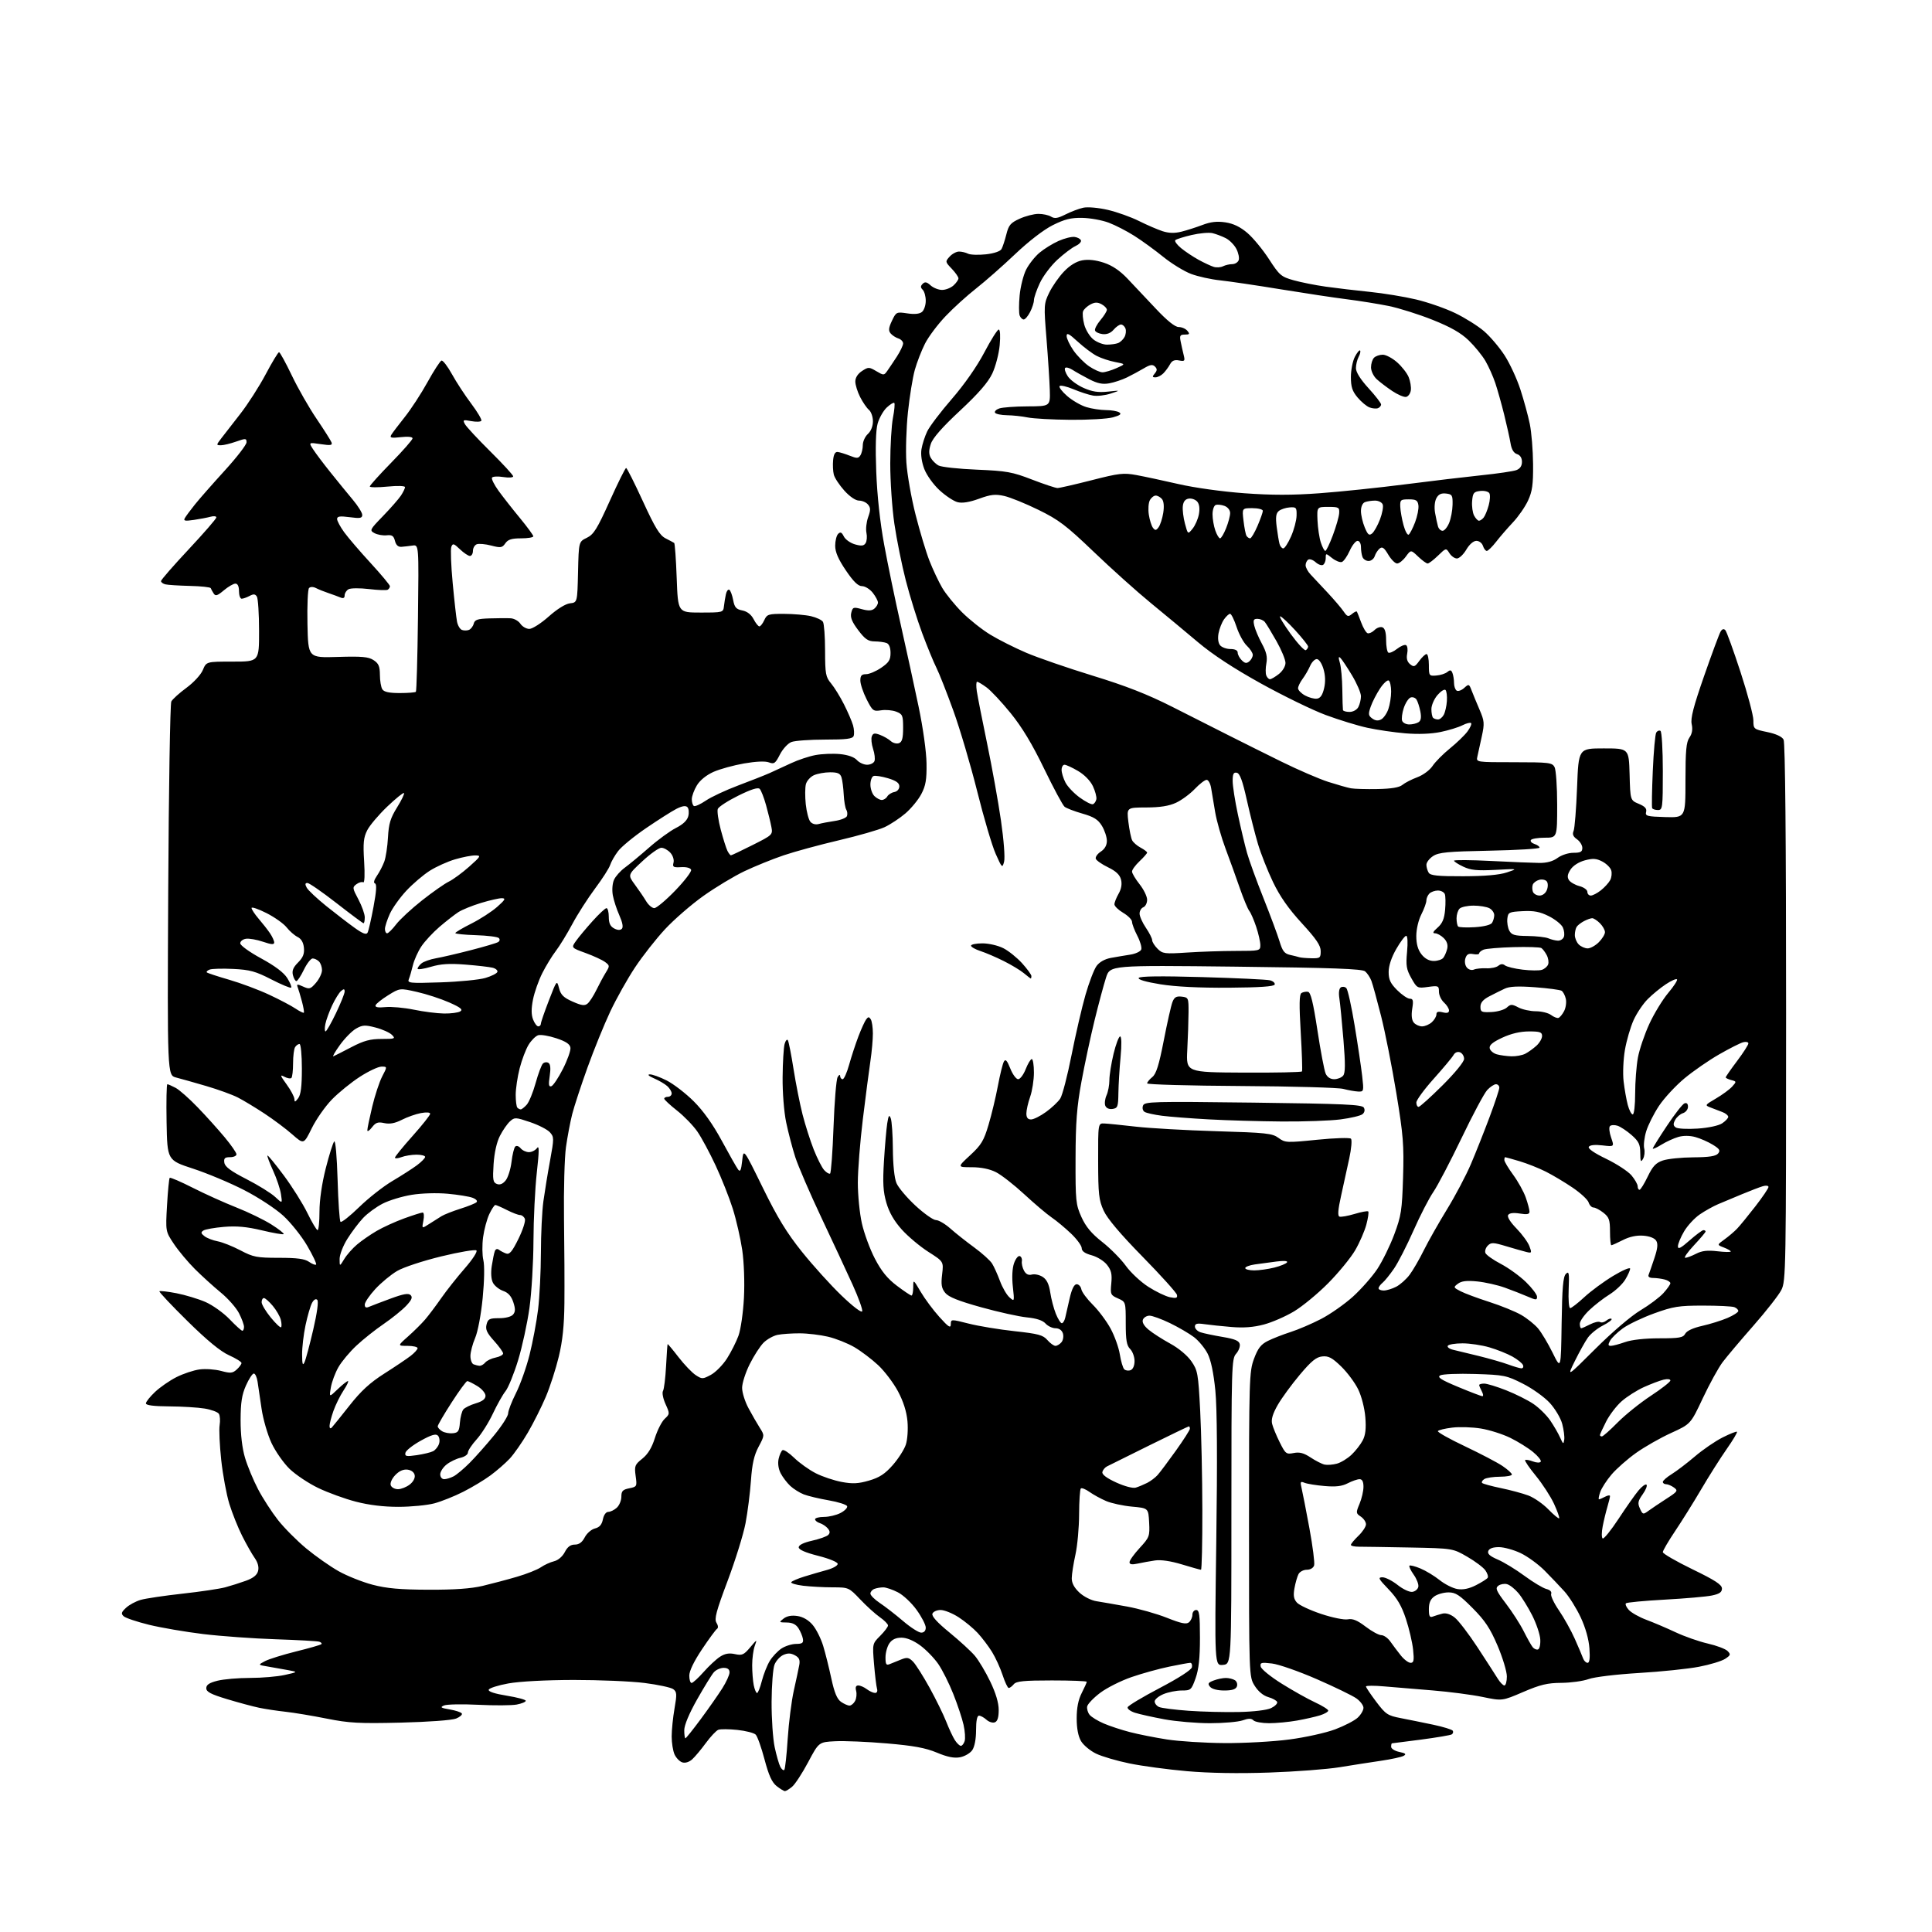 <?xml version="1.0" encoding="UTF-8" standalone="no"?>
<!-- Filename: 5f7ce32b6e3968c3e8c714385807cd6418bab7841bfdb3fd93a905281e29cd4d.svg -->
<!-- Created with https://svgstud.io -->
<svg
  version="1.1"
  xmlns="http://www.w3.org/2000/svg"
  xmlns:xlink="http://www.w3.org/1999/xlink"
  xmlns:svg="http://www.w3.org/2000/svg"
  xmlns:rdf="http://www.w3.org/1999/02/22-rdf-syntax-ns#"
  xmlns:cc="http://creativecommons.org/ns#"
  xmlns:dc="http://purl.org/dc/elements/1.1/"
  viewBox="0 0 768 768"
  width="768"
  height="768"
  role="img"
  aria-labelledby="titleID descID"
>
  <title id="titleID">dinosaur with a glss of wine in the hand</title>
  <desc id="descID">AI-generated SVG illustration: dinosaur with a glss of wine in the hand, created on https://svgstud.io</desc>

  <rect width="100%" height="100%" fill="white" />


  <path stroke="none" fill="black" fill-rule="evenodd" d="M312.02,712.00C311.61,712.00 310.13,711.10 308.73,710.00C306.85,708.52 305.60,705.76 303.91,699.39C302.66,694.66 301.08,690.22 300.40,689.54C299.72,688.86 296.44,688.02 293.11,687.67C289.79,687.32 286.38,687.30 285.54,687.62C284.70,687.94 282.48,690.31 280.59,692.87C278.71,695.44 276.26,698.36 275.16,699.36C273.93,700.46 272.39,700.94 271.22,700.57C270.17,700.24 268.79,698.82 268.15,697.43C267.52,696.04 267.00,692.83 267.00,690.28C267.00,687.74 267.51,682.74 268.13,679.16C269.13,673.44 269.07,672.52 267.60,671.45C266.69,670.79 261.57,669.69 256.22,669.01C250.88,668.33 238.18,667.80 228.00,667.81C216.99,667.83 206.50,668.39 202.08,669.19C198.00,669.93 194.48,671.05 194.27,671.69C194.03,672.42 196.62,673.28 201.44,674.06C205.60,674.73 209.00,675.64 209.00,676.09C209.00,676.54 207.37,677.22 205.38,677.59C203.38,677.96 196.52,678.00 190.13,677.68C183.73,677.36 177.60,677.48 176.50,677.95C174.84,678.66 175.22,678.93 178.77,679.53C181.12,679.93 183.29,680.65 183.58,681.13C183.88,681.61 182.86,682.52 181.31,683.15C179.70,683.81 170.35,684.50 159.34,684.77C142.74,685.17 138.79,684.96 129.84,683.17C124.15,682.03 116.80,680.81 113.50,680.45C110.20,680.09 105.47,679.38 103.00,678.86C100.53,678.35 94.79,676.80 90.25,675.43C83.79,673.48 82.00,672.53 82.00,671.09C82.00,669.73 83.19,668.94 86.44,668.12C88.89,667.50 94.71,667.00 99.39,667.00C104.07,667.00 110.29,666.47 113.20,665.82C118.50,664.64 118.50,664.64 114.50,663.90C112.30,663.49 108.70,662.85 106.50,662.48C102.50,661.82 102.50,661.82 105.36,660.32C106.93,659.50 112.49,657.77 117.71,656.47C122.94,655.18 127.46,653.88 127.75,653.58C128.04,653.29 127.66,652.85 126.89,652.60C126.13,652.36 118.30,651.92 109.50,651.63C100.70,651.34 87.76,650.41 80.75,649.56C73.74,648.71 64.06,647.05 59.25,645.88C54.44,644.70 49.90,643.17 49.16,642.49C48.05,641.46 48.21,640.88 50.11,639.12C51.36,637.94 53.99,636.53 55.95,635.97C57.90,635.41 65.35,634.30 72.50,633.51C79.65,632.72 87.30,631.58 89.50,630.99C91.70,630.40 95.41,629.23 97.75,628.38C100.71,627.30 102.18,626.11 102.60,624.46C102.98,622.92 102.50,621.10 101.22,619.29C100.14,617.76 97.90,613.80 96.24,610.50C94.58,607.20 92.30,601.48 91.16,597.80C90.03,594.11 88.58,586.28 87.94,580.39C87.31,574.50 87.02,568.25 87.31,566.51C87.59,564.76 87.46,562.74 87.01,562.02C86.57,561.30 84.02,560.36 81.35,559.92C78.68,559.48 72.34,559.09 67.25,559.06C61.07,559.02 58.00,558.62 58.00,557.87C58.00,557.25 59.63,555.20 61.62,553.33C63.60,551.45 67.43,548.80 70.12,547.44C72.81,546.08 76.93,544.70 79.27,544.38C81.61,544.06 85.47,544.32 87.86,544.96C91.62,545.97 92.45,545.90 94.10,544.41C95.14,543.46 96.00,542.30 96.00,541.83C96.00,541.35 93.76,539.96 91.03,538.73C87.64,537.21 82.36,532.87 74.49,525.12C68.13,518.86 63.13,513.54 63.37,513.30C63.61,513.06 66.66,513.41 70.15,514.08C73.64,514.76 78.83,516.33 81.69,517.57C84.54,518.82 88.85,521.90 91.27,524.42C93.68,526.94 95.96,529.00 96.33,529.00C96.70,529.00 97.00,528.31 97.00,527.46C97.00,526.61 96.11,524.17 95.01,522.03C93.92,519.89 90.67,516.19 87.78,513.82C84.89,511.44 80.27,507.25 77.51,504.50C74.75,501.75 70.98,497.25 69.14,494.50C65.80,489.50 65.80,489.50 66.40,479.08C66.73,473.35 67.21,468.46 67.46,468.21C67.71,467.95 71.88,469.75 76.71,472.20C81.54,474.65 89.33,478.16 94.00,480.00C98.67,481.84 104.91,484.87 107.86,486.73C110.81,488.59 113.01,490.32 112.76,490.58C112.50,490.83 108.61,490.16 104.10,489.08C98.12,487.65 94.04,487.28 89.04,487.70C85.26,488.02 81.57,488.67 80.84,489.16C79.76,489.86 79.85,490.31 81.30,491.42C82.29,492.18 84.65,493.09 86.53,493.44C88.41,493.79 92.48,495.41 95.58,497.04C100.69,499.73 102.09,500.00 110.88,500.00C118.14,500.00 121.13,500.40 122.84,501.60C124.10,502.48 125.37,502.97 125.65,502.68C125.94,502.39 124.35,499.03 122.12,495.21C119.89,491.38 115.59,486.00 112.58,483.25C109.53,480.46 102.64,475.94 97.05,473.08C91.53,470.24 82.40,466.41 76.75,464.56C66.50,461.21 66.50,461.21 66.22,446.10C66.07,437.80 66.21,431.00 66.52,431.00C66.84,431.00 68.31,431.64 69.80,432.43C71.28,433.21 75.24,436.70 78.58,440.18C81.93,443.65 86.76,449.02 89.33,452.11C91.90,455.19 94.00,458.23 94.00,458.86C94.00,459.49 92.84,460.00 91.43,460.00C89.36,460.00 88.92,460.42 89.18,462.19C89.42,463.81 91.72,465.52 97.99,468.73C102.66,471.12 107.78,474.30 109.37,475.79C112.27,478.50 112.27,478.50 111.69,474.71C111.38,472.63 109.96,468.40 108.54,465.31C107.13,462.22 106.13,459.54 106.32,459.35C106.51,459.15 109.43,462.71 112.81,467.25C116.19,471.79 120.42,478.54 122.22,482.25C124.03,485.96 125.84,489.00 126.25,489.00C126.66,489.00 127.00,485.68 127.00,481.63C127.00,477.07 127.95,470.51 129.49,464.44C130.86,459.04 132.38,454.22 132.86,453.74C133.36,453.24 133.93,459.75 134.20,468.93C134.45,477.76 134.97,485.31 135.36,485.69C135.74,486.08 139.08,483.44 142.78,479.84C146.48,476.23 152.43,471.56 156.00,469.46C159.57,467.35 163.96,464.53 165.75,463.20C167.54,461.86 169.00,460.37 169.00,459.88C169.00,459.40 167.45,459.00 165.57,459.00C163.68,459.00 160.98,459.44 159.57,459.98C158.15,460.51 157.00,460.60 157.00,460.18C157.00,459.76 160.15,455.88 164.00,451.57C167.85,447.26 171.00,443.29 171.00,442.75C171.00,442.17 169.52,442.06 167.30,442.47C165.26,442.85 161.85,444.06 159.72,445.15C157.00,446.53 154.92,446.92 152.76,446.45C150.24,445.89 149.35,446.20 147.86,448.14C146.86,449.44 146.03,449.97 146.02,449.31C146.01,448.66 146.88,444.46 147.95,439.97C149.02,435.48 150.81,430.05 151.93,427.90C153.97,424.00 153.97,424.00 151.64,424.00C150.36,424.00 146.49,425.82 143.04,428.05C139.59,430.28 134.59,434.34 131.94,437.06C129.29,439.78 125.69,444.92 123.94,448.48C120.75,454.95 120.75,454.95 116.22,450.97C113.73,448.77 108.73,445.03 105.10,442.64C101.47,440.25 96.70,437.37 94.50,436.25C92.30,435.13 86.67,433.09 82.00,431.72C77.33,430.35 71.92,428.82 70.00,428.33C66.50,427.42 66.50,427.42 66.87,353.96C67.08,313.56 67.63,279.76 68.10,278.85C68.58,277.94 71.28,275.50 74.11,273.42C77.02,271.28 79.85,268.21 80.64,266.32C82.03,263.00 82.03,263.00 92.51,263.00C103.00,263.00 103.00,263.00 102.98,250.75C102.98,244.01 102.58,237.89 102.11,237.15C101.45,236.11 100.78,236.05 99.19,236.90C98.06,237.50 96.65,238.00 96.07,238.00C95.48,238.00 95.00,236.65 95.00,235.00C95.00,233.07 94.49,232.00 93.58,232.00C92.79,232.00 90.73,233.20 88.99,234.66C86.40,236.84 85.66,237.07 84.93,235.91C84.43,235.14 83.91,234.18 83.77,233.80C83.62,233.41 79.90,233.01 75.50,232.91C71.10,232.80 66.71,232.53 65.75,232.29C64.79,232.06 64.00,231.47 64.00,230.99C64.00,230.51 68.95,224.83 75.00,218.37C81.05,211.90 86.00,206.20 86.00,205.69C86.00,205.18 84.99,205.05 83.75,205.40C82.51,205.74 79.52,206.32 77.09,206.67C73.47,207.20 72.83,207.06 73.50,205.91C73.95,205.13 75.75,202.70 77.52,200.50C79.28,198.30 84.61,192.24 89.36,187.03C94.11,181.82 98.00,176.78 98.00,175.82C98.00,174.22 97.68,174.20 93.87,175.54C91.61,176.34 88.87,177.00 87.81,177.00C85.92,177.00 85.92,176.92 87.96,174.25C89.11,172.74 92.50,168.38 95.49,164.56C98.48,160.74 103.03,153.66 105.60,148.81C108.17,143.96 110.57,140.00 110.92,140.00C111.28,140.00 113.56,144.16 116.00,149.25C118.43,154.34 122.85,162.07 125.82,166.44C128.78,170.81 131.46,175.04 131.77,175.83C132.22,177.02 131.48,177.15 127.49,176.55C122.66,175.83 122.66,175.83 124.50,178.66C125.51,180.22 128.62,184.36 131.42,187.84C134.21,191.33 138.19,196.20 140.25,198.66C142.31,201.11 144.00,203.83 144.00,204.69C144.00,205.99 143.16,206.15 139.00,205.59C135.09,205.08 134.00,205.23 134.00,206.32C134.00,207.08 135.28,209.45 136.84,211.60C138.40,213.74 143.12,219.25 147.34,223.83C151.55,228.42 155.00,232.55 155.00,233.03C155.00,233.50 154.61,234.12 154.13,234.42C153.66,234.71 150.30,234.60 146.68,234.16C143.06,233.73 139.40,233.76 138.55,234.23C137.70,234.71 137.00,235.80 137.00,236.66C137.00,237.75 136.48,238.00 135.25,237.48C134.29,237.08 132.15,236.30 130.50,235.74C128.85,235.19 126.66,234.31 125.63,233.78C124.51,233.21 123.40,233.20 122.85,233.75C122.35,234.25 122.07,240.70 122.22,248.08C122.50,261.50 122.50,261.50 134.26,261.14C143.88,260.85 146.48,261.08 148.51,262.42C150.51,263.72 151.00,264.88 151.02,268.27C151.02,270.60 151.46,273.18 151.98,274.00C152.65,275.06 154.68,275.50 158.88,275.50C162.15,275.50 165.05,275.27 165.32,275.00C165.58,274.73 165.96,261.45 166.15,245.50C166.50,216.50 166.50,216.50 164.00,216.87C162.62,217.07 160.63,217.29 159.56,217.37C158.27,217.46 157.42,216.67 157.00,215.00C156.49,213.00 155.83,212.56 153.69,212.79C152.21,212.95 150.05,212.56 148.88,211.94C146.84,210.84 146.96,210.59 152.24,205.15C155.25,202.04 158.45,198.39 159.36,197.03C160.26,195.67 161.00,194.15 161.00,193.65C161.00,193.13 158.03,193.03 154.00,193.43C150.15,193.81 147.00,193.79 147.00,193.38C147.00,192.97 150.82,188.72 155.50,183.94C160.17,179.17 164.00,174.80 164.00,174.25C164.00,173.65 162.15,173.45 159.35,173.77C155.56,174.20 154.85,174.04 155.51,172.90C155.96,172.13 158.37,168.95 160.86,165.83C163.35,162.71 167.44,156.45 169.94,151.91C172.45,147.37 174.95,143.52 175.50,143.34C176.05,143.17 177.93,145.61 179.67,148.76C181.41,151.92 184.86,157.19 187.34,160.48C189.81,163.77 191.61,166.82 191.34,167.26C191.07,167.70 189.26,167.76 187.32,167.40C184.08,166.79 183.87,166.89 184.83,168.62C185.40,169.65 189.94,174.54 194.93,179.48C199.92,184.42 204.00,188.86 204.00,189.36C204.00,189.85 202.23,189.97 200.06,189.63C197.89,189.28 195.88,189.39 195.58,189.87C195.28,190.36 196.46,192.72 198.20,195.13C199.95,197.53 203.76,202.40 206.69,205.94C209.61,209.49 212.00,212.75 212.00,213.19C212.00,213.64 209.80,214.00 207.12,214.00C203.38,214.00 201.92,214.46 200.87,215.98C199.64,217.76 199.06,217.85 195.27,216.87C192.95,216.26 190.36,216.03 189.52,216.35C188.69,216.67 188.00,217.85 188.00,218.97C188.00,220.09 187.46,221.00 186.80,221.00C186.15,221.00 184.36,219.80 182.83,218.34C180.39,216.00 179.98,215.89 179.41,217.38C179.05,218.32 179.29,224.79 179.95,231.76C180.60,238.74 181.38,245.67 181.68,247.16C181.98,248.65 182.85,250.11 183.61,250.40C184.38,250.70 185.63,250.70 186.40,250.40C187.17,250.10 188.03,248.99 188.31,247.93C188.73,246.33 189.81,245.97 194.66,245.82C197.87,245.72 201.62,245.70 203.00,245.78C204.38,245.86 206.12,246.84 206.87,247.96C207.63,249.08 209.22,250.00 210.42,250.00C211.62,250.00 215.08,247.79 218.12,245.08C221.47,242.10 224.78,240.04 226.57,239.83C229.50,239.50 229.50,239.50 229.78,227.42C230.06,215.34 230.06,215.34 233.28,213.78C236.02,212.44 237.37,210.28 242.40,199.11C245.65,191.90 248.57,186.01 248.90,186.03C249.23,186.05 252.23,192.01 255.57,199.28C260.42,209.84 262.24,212.80 264.57,214.00C266.18,214.82 267.73,215.65 268.00,215.83C268.27,216.01 268.73,222.31 269.00,229.83C269.50,243.50 269.50,243.50 278.50,243.50C287.36,243.50 287.50,243.46 287.78,241.00C287.93,239.62 288.28,237.47 288.56,236.21C288.83,234.95 289.44,234.16 289.92,234.45C290.39,234.74 291.07,236.57 291.44,238.52C291.99,241.45 292.63,242.18 295.10,242.67C297.02,243.05 298.61,244.29 299.57,246.13C300.38,247.71 301.42,249.00 301.87,249.00C302.31,249.00 303.19,247.88 303.82,246.50C304.87,244.19 305.47,244.00 311.73,244.02C315.45,244.04 320.25,244.45 322.40,244.95C324.54,245.45 326.67,246.45 327.13,247.18C327.59,247.90 327.98,253.08 327.98,258.67C328.00,267.90 328.22,269.11 330.37,271.67C331.67,273.23 333.98,276.97 335.50,279.99C337.03,283.01 338.64,286.75 339.09,288.30C339.53,289.85 339.64,291.76 339.34,292.56C338.90,293.69 336.47,294.00 327.96,294.00C322.00,294.00 315.99,294.43 314.61,294.96C313.21,295.49 311.17,297.71 310.03,299.93C308.22,303.49 307.72,303.84 305.66,303.06C304.19,302.50 300.53,302.66 295.80,303.48C291.66,304.20 286.20,305.70 283.66,306.82C280.82,308.08 278.28,310.13 277.03,312.18C275.92,314.01 275.01,316.49 275.00,317.69C275.00,318.90 275.37,320.11 275.83,320.40C276.29,320.68 278.42,319.72 280.57,318.26C282.72,316.79 288.54,314.08 293.49,312.22C298.45,310.36 304.07,308.14 306.00,307.28C307.93,306.42 311.75,304.66 314.50,303.37C317.25,302.08 321.61,300.63 324.19,300.15C326.77,299.67 331.13,299.50 333.89,299.76C337.05,300.07 339.54,300.94 340.61,302.12C341.55,303.16 343.38,304.00 344.69,304.00C345.99,304.00 347.31,303.34 347.62,302.54C347.93,301.74 347.68,299.56 347.06,297.69C346.45,295.83 346.22,293.59 346.56,292.71C347.05,291.43 347.69,291.31 349.83,292.13C351.30,292.68 353.22,293.79 354.10,294.59C354.99,295.39 356.45,295.76 357.36,295.42C358.60,294.94 359.00,293.47 359.00,289.37C359.00,284.38 358.78,283.87 356.25,282.89C354.74,282.31 352.03,282.07 350.24,282.36C347.16,282.85 346.83,282.60 344.49,277.97C343.12,275.27 342.00,271.93 342.00,270.53C342.00,268.57 342.51,268.00 344.27,268.00C345.52,268.00 348.22,266.86 350.27,265.46C353.33,263.38 354.00,262.33 354.00,259.57C354.00,257.43 353.43,255.99 352.42,255.61C351.55,255.27 349.41,254.99 347.67,254.97C345.10,254.94 343.86,254.09 341.14,250.48C338.64,247.17 337.94,245.39 338.39,243.59C338.95,241.33 339.25,241.23 342.57,242.15C345.14,242.86 346.54,242.80 347.57,241.94C348.36,241.29 349.00,240.20 349.00,239.51C349.00,238.83 348.07,237.08 346.93,235.63C345.79,234.19 343.87,233.00 342.67,233.00C341.11,233.00 339.27,231.22 336.24,226.74C333.23,222.30 332.00,219.46 332.00,216.94C332.00,215.00 332.53,212.87 333.17,212.23C334.07,211.33 334.60,211.57 335.43,213.24C336.03,214.45 338.02,215.86 339.85,216.39C342.42,217.12 343.38,217.02 344.08,215.92C344.59,215.14 344.74,213.27 344.42,211.78C344.11,210.28 344.42,207.49 345.10,205.59C346.12,202.79 346.11,201.83 345.05,200.57C344.34,199.70 342.74,199.00 341.49,199.00C340.13,199.00 337.81,197.43 335.64,195.03C333.67,192.84 331.78,189.98 331.45,188.66C331.12,187.35 331.00,184.75 331.18,182.89C331.40,180.59 331.98,179.55 333.00,179.67C333.82,179.76 335.98,180.43 337.79,181.15C340.61,182.28 341.23,182.26 342.03,180.99C342.55,180.17 342.98,178.33 342.98,176.90C342.99,175.48 343.90,173.50 345.00,172.50C346.21,171.40 347.00,169.42 347.00,167.47C347.00,165.70 346.29,163.66 345.43,162.94C344.56,162.22 342.99,159.93 341.93,157.86C340.87,155.78 340.00,152.99 340.00,151.65C340.00,150.13 340.99,148.58 342.65,147.49C345.18,145.84 345.46,145.84 348.34,147.54C351.27,149.27 351.41,149.27 352.72,147.41C353.47,146.36 355.18,143.79 356.54,141.71C357.89,139.62 359.00,137.29 359.00,136.52C359.00,135.76 358.14,134.86 357.09,134.53C356.04,134.20 354.66,133.29 354.02,132.52C353.12,131.44 353.24,130.30 354.56,127.52C356.23,124.00 356.37,123.93 360.64,124.57C363.53,125.01 365.52,124.81 366.51,123.99C367.33,123.31 368.00,121.33 368.00,119.58C368.00,117.83 367.46,115.86 366.80,115.20C365.88,114.28 365.87,113.73 366.78,112.82C367.68,111.92 368.42,112.07 369.94,113.45C371.04,114.44 373.09,115.25 374.50,115.25C375.91,115.25 377.95,114.45 379.03,113.47C380.11,112.49 381.00,111.22 381.00,110.65C381.00,110.08 379.80,108.36 378.33,106.82C375.73,104.11 375.71,103.98 377.48,102.02C378.49,100.91 380.17,100.00 381.22,100.00C382.27,100.00 383.89,100.38 384.82,100.85C385.74,101.31 388.93,101.42 391.90,101.10C395.15,100.74 397.62,99.90 398.12,99.00C398.58,98.17 399.44,95.55 400.04,93.17C400.96,89.47 401.72,88.58 405.31,86.95C407.61,85.90 410.97,85.03 412.76,85.02C414.56,85.01 416.83,85.50 417.82,86.12C419.22,86.99 420.47,86.80 423.56,85.24C425.73,84.14 428.91,82.94 430.62,82.57C432.40,82.19 436.60,82.56 440.37,83.43C444.02,84.28 449.59,86.27 452.75,87.85C455.91,89.43 460.13,91.25 462.12,91.90C464.63,92.71 466.92,92.77 469.62,92.10C471.75,91.57 475.52,90.36 478.00,89.42C481.25,88.18 483.78,87.89 487.12,88.39C490.31,88.87 493.01,90.18 495.87,92.62C498.15,94.57 502.01,99.26 504.46,103.04C508.59,109.42 509.28,110.02 514.20,111.40C517.12,112.22 522.88,113.37 527.00,113.95C531.12,114.53 538.99,115.47 544.47,116.02C549.96,116.58 558.27,117.94 562.93,119.05C567.60,120.16 574.59,122.59 578.46,124.46C582.33,126.33 587.49,129.56 589.91,131.64C592.34,133.73 596.02,138.06 598.10,141.27C600.18,144.49 603.00,150.58 604.37,154.81C605.75,159.04 607.43,165.20 608.11,168.50C608.79,171.80 609.38,179.00 609.42,184.50C609.49,192.64 609.11,195.34 607.41,199.00C606.27,201.47 603.57,205.37 601.41,207.65C599.26,209.93 596.24,213.42 594.71,215.40C593.17,217.38 591.51,219.00 591.02,219.00C590.54,219.00 589.85,218.10 589.50,217.00C589.15,215.89 587.99,215.00 586.90,215.00C585.71,215.00 584.11,216.39 582.87,218.50C581.73,220.43 580.06,222.00 579.14,222.00C578.23,222.00 576.89,221.05 576.16,219.88C574.84,217.78 574.82,217.78 571.62,220.88C569.85,222.60 568.00,224.00 567.51,224.00C567.01,224.00 565.31,222.76 563.73,221.25C560.85,218.50 560.85,218.50 558.84,221.25C557.74,222.76 556.18,224.00 555.38,224.00C554.59,224.00 553.00,222.41 551.85,220.47C550.22,217.71 549.48,217.19 548.42,218.06C547.68,218.68 546.80,220.04 546.47,221.09C546.14,222.14 545.04,223.00 544.04,223.00C543.04,223.00 541.94,222.29 541.61,221.42C541.27,220.55 541.00,218.75 541.00,217.42C541.00,216.06 540.41,215.00 539.65,215.00C538.91,215.00 537.50,216.77 536.53,218.94C535.55,221.11 534.16,223.11 533.44,223.39C532.72,223.66 530.97,222.98 529.56,221.87C527.00,219.85 527.00,219.85 527.00,221.87C527.00,222.98 526.52,224.18 525.94,224.54C525.35,224.90 524.03,224.43 523.00,223.50C521.97,222.57 520.65,222.10 520.06,222.46C519.48,222.82 519.00,223.83 519.00,224.70C519.00,225.58 519.90,227.24 521.00,228.39C522.10,229.55 525.13,232.79 527.75,235.60C530.36,238.40 533.23,241.76 534.12,243.08C535.53,245.15 535.95,245.28 537.39,244.09C538.30,243.33 539.18,242.89 539.35,243.11C539.51,243.32 540.29,245.26 541.08,247.42C541.88,249.58 543.03,251.51 543.65,251.72C544.26,251.92 545.51,251.35 546.41,250.45C547.31,249.54 548.71,249.06 549.53,249.37C550.52,249.75 551.00,251.39 551.00,254.41C551.00,256.87 551.40,259.13 551.88,259.43C552.37,259.73 553.94,259.05 555.37,257.92C556.81,256.79 558.42,256.14 558.96,256.47C559.49,256.81 559.69,258.32 559.38,259.84C559.00,261.74 559.36,263.05 560.52,264.02C562.02,265.26 562.45,265.11 564.19,262.71C565.28,261.22 566.58,260.00 567.08,260.00C567.59,260.00 568.00,261.97 568.00,264.38C568.00,268.63 568.09,268.76 570.97,268.53C572.60,268.41 574.57,267.77 575.35,267.12C576.46,266.20 576.90,266.29 577.38,267.56C577.72,268.44 578.00,270.23 578.00,271.52C578.00,272.82 578.48,274.18 579.06,274.54C579.65,274.90 580.99,274.42 582.04,273.47C583.87,271.81 583.99,271.85 584.97,274.43C585.54,275.91 586.96,279.36 588.13,282.08C590.08,286.61 590.16,287.55 589.03,292.77C588.35,295.92 587.56,299.51 587.28,300.75C586.77,303.00 586.77,303.00 601.85,303.00C615.74,303.00 617.01,303.15 617.96,304.93C618.53,306.00 619.00,312.75 619.00,319.93C619.00,333.00 619.00,333.00 614.06,333.00C611.34,333.00 608.86,333.42 608.54,333.93C608.23,334.44 608.88,335.14 609.99,335.50C611.09,335.85 612.00,336.50 612.00,336.95C612.00,337.40 603.08,337.94 592.17,338.16C575.41,338.49 571.93,338.82 569.67,340.30C568.20,341.26 567.01,342.82 567.02,343.77C567.02,344.72 567.44,346.14 567.93,346.93C568.64,348.05 571.62,348.35 581.67,348.32C590.26,348.30 595.99,347.80 599.00,346.80C603.50,345.31 603.50,345.31 594.42,345.79C587.15,346.16 584.61,345.91 581.67,344.51C579.65,343.56 578.00,342.49 578.00,342.14C578.00,341.79 584.63,341.84 592.75,342.25C600.86,342.66 609.51,343.01 611.96,343.03C614.92,343.05 617.35,342.38 619.17,341.03C620.72,339.89 623.47,339.00 625.46,339.00C628.30,339.00 629.00,338.62 629.00,337.06C629.00,335.99 628.04,334.44 626.87,333.62C625.34,332.55 624.96,331.62 625.53,330.31C625.96,329.32 626.58,321.52 626.91,313.00C627.50,297.50 627.50,297.50 637.50,297.50C647.50,297.50 647.50,297.50 647.79,307.82C648.07,318.13 648.07,318.13 651.45,319.54C653.91,320.57 654.70,321.44 654.35,322.76C653.93,324.38 654.72,324.59 661.94,324.80C670.00,325.03 670.00,325.03 670.00,310.24C670.00,298.40 670.31,295.00 671.57,293.20C672.64,291.67 672.93,289.97 672.48,287.89C671.96,285.56 673.15,280.95 677.43,268.66C680.53,259.77 683.48,251.83 683.99,251.01C684.59,250.03 685.24,249.86 685.85,250.51C686.36,251.05 689.08,258.55 691.89,267.17C694.70,275.79 697.00,284.42 697.00,286.35C697.00,289.80 697.10,289.88 702.50,291.00C706.01,291.73 708.37,292.82 709.00,294.01C709.65,295.21 710.00,333.54 710.00,402.47C710.00,505.10 709.93,509.22 708.11,512.79C707.07,514.83 702.06,521.23 696.99,527.00C691.91,532.78 686.41,539.30 684.75,541.50C683.10,543.70 679.57,550.13 676.90,555.79C672.06,566.09 672.06,566.09 664.29,569.63C660.01,571.58 653.74,575.15 650.35,577.57C646.95,579.99 642.59,583.83 640.65,586.10C638.71,588.37 636.67,591.52 636.11,593.11C635.56,594.70 635.34,596.00 635.62,596.00C635.90,596.00 637.00,595.53 638.07,594.96C639.13,594.40 640.00,594.29 640.00,594.72C640.00,595.16 639.53,597.09 638.96,599.01C638.39,600.93 637.54,604.42 637.09,606.77C636.63,609.12 636.63,611.27 637.09,611.56C637.56,611.84 640.38,608.35 643.38,603.79C646.37,599.23 649.94,594.15 651.32,592.50C652.69,590.85 654.14,589.81 654.52,590.19C654.90,590.57 654.21,592.30 652.98,594.02C651.09,596.68 650.93,597.54 651.90,599.68C653.00,602.09 653.16,602.13 655.28,600.58C656.50,599.69 659.70,597.54 662.38,595.81C666.89,592.91 667.12,592.56 665.44,591.33C664.44,590.60 663.03,590.00 662.31,590.00C661.59,590.00 661.00,589.59 661.00,589.08C661.00,588.58 662.60,587.17 664.55,585.97C666.51,584.76 670.65,581.60 673.77,578.94C676.88,576.28 681.82,572.90 684.74,571.42C687.67,569.94 690.25,568.92 690.48,569.15C690.71,569.38 688.87,572.48 686.38,576.03C683.89,579.59 679.34,586.77 676.27,592.00C673.20,597.23 668.50,604.74 665.84,608.70C663.18,612.67 661.00,616.40 661.00,617.00C661.00,617.60 666.29,620.66 672.75,623.80C681.80,628.19 684.50,629.95 684.50,631.46C684.50,632.93 683.52,633.61 680.50,634.24C678.30,634.70 669.86,635.44 661.74,635.88C653.62,636.33 646.68,636.98 646.33,637.34C645.97,637.70 646.49,638.88 647.48,639.97C648.46,641.06 651.62,642.84 654.48,643.91C657.35,644.98 662.57,647.21 666.09,648.86C669.62,650.52 675.36,652.53 678.85,653.33C682.35,654.13 685.89,655.46 686.72,656.29C688.07,657.64 687.96,657.98 685.76,659.42C684.40,660.31 679.74,661.73 675.39,662.56C671.05,663.40 660.30,664.52 651.50,665.04C642.45,665.59 633.76,666.63 631.50,667.46C629.30,668.26 624.43,668.93 620.67,668.96C615.12,668.99 612.29,669.67 605.49,672.59C597.14,676.18 597.14,676.18 589.32,674.56C585.02,673.67 576.10,672.51 569.50,671.97C562.90,671.44 554.24,670.72 550.25,670.37C546.26,670.01 543.00,670.03 543.00,670.40C543.00,670.78 544.84,673.52 547.08,676.49C550.83,681.46 551.61,681.98 556.83,682.98C559.95,683.59 565.75,684.76 569.73,685.60C573.71,686.44 577.20,687.52 577.50,687.99C577.79,688.47 577.61,689.12 577.09,689.45C576.57,689.77 571.08,690.70 564.88,691.52C558.69,692.33 553.49,693.00 553.31,693.00C553.14,693.00 553.00,693.62 553.00,694.38C553.00,695.13 554.46,696.05 556.25,696.42C558.73,696.93 559.14,697.30 557.99,697.96C557.17,698.44 553.12,699.32 548.99,699.93C544.87,700.53 537.45,701.69 532.50,702.50C527.55,703.31 514.95,704.26 504.50,704.62C492.39,705.04 480.54,704.84 471.81,704.07C464.28,703.41 454.03,702.03 449.02,701.00C444.02,699.98 438.02,698.22 435.69,697.09C433.36,695.96 430.68,693.73 429.73,692.12C428.60,690.20 428.00,687.07 428.00,683.06C428.00,678.89 428.64,675.66 430.00,673.00C431.10,670.84 432.00,668.84 432.00,668.54C432.00,668.24 425.76,668.00 418.12,668.00C407.01,668.00 404.00,668.30 403.00,669.50C402.32,670.33 401.41,671.00 400.99,671.00C400.57,671.00 399.48,668.70 398.56,665.89C397.64,663.08 395.74,658.92 394.33,656.64C392.92,654.36 390.35,650.98 388.63,649.12C386.91,647.26 383.50,644.45 381.05,642.87C378.61,641.29 375.39,640.00 373.91,640.00C372.43,640.00 370.96,640.66 370.65,641.47C370.28,642.45 372.56,644.96 377.43,648.94C381.47,652.25 386.02,656.42 387.54,658.22C389.06,660.03 391.81,664.64 393.65,668.47C395.85,673.05 397.00,676.92 397.00,679.75C397.00,682.71 396.52,684.25 395.46,684.65C394.62,684.98 393.12,684.51 392.13,683.62C391.15,682.73 389.82,682.00 389.17,682.00C388.41,682.00 388.00,684.03 388.00,687.78C388.00,691.34 387.41,694.39 386.47,695.74C385.63,696.94 383.45,698.20 381.63,698.54C379.28,698.98 376.61,698.45 372.41,696.69C367.90,694.81 363.17,693.94 352.50,693.03C344.80,692.37 335.58,691.98 332.00,692.17C325.50,692.50 325.50,692.50 321.25,700.50C318.91,704.90 316.04,709.29 314.88,710.25C313.73,711.21 312.44,712.00 312.02,712.00zM311.77,703.57C312.10,703.23 312.71,697.68 313.12,691.23C313.54,684.78 314.64,676.12 315.56,672.00C316.49,667.88 317.46,663.30 317.73,661.84C318.09,659.82 317.66,658.89 315.97,657.99C314.33,657.11 313.12,657.08 311.35,657.88C310.04,658.48 308.47,660.22 307.87,661.74C307.27,663.26 306.76,669.90 306.72,676.50C306.69,683.10 307.24,691.20 307.94,694.50C308.65,697.80 309.66,701.33 310.19,702.34C310.73,703.35 311.43,703.90 311.77,703.57zM381.96,694.00C382.46,694.00 383.13,693.15 383.46,692.12C383.79,691.08 383.60,688.17 383.03,685.65C382.47,683.13 380.64,677.62 378.96,673.41C377.29,669.19 374.60,663.82 372.98,661.47C371.37,659.13 368.15,655.81 365.83,654.10C363.15,652.14 360.42,651.00 358.36,651.00C356.14,651.00 354.62,651.70 353.56,653.22C352.70,654.44 352.00,656.97 352.00,658.83C352.00,661.66 352.28,662.10 353.75,661.48C354.71,661.08 356.74,660.26 358.25,659.66C360.57,658.73 361.31,658.87 362.95,660.53C364.02,661.61 366.97,666.28 369.52,670.89C372.06,675.50 375.04,681.58 376.14,684.39C377.24,687.20 378.79,690.51 379.59,691.75C380.39,692.99 381.46,694.00 381.96,694.00zM486.70,692.90C494.51,692.96 506.11,692.32 512.47,691.48C518.86,690.65 527.05,688.83 530.75,687.44C534.44,686.05 538.48,683.96 539.73,682.78C540.98,681.61 542.00,679.86 542.00,678.89C542.00,677.93 540.74,676.24 539.19,675.14C537.65,674.04 530.56,670.60 523.44,667.49C516.33,664.39 508.32,661.59 505.65,661.27C501.35,660.76 500.84,660.90 501.15,662.49C501.34,663.48 505.10,666.54 509.50,669.28C513.90,672.03 519.86,675.38 522.75,676.71C525.64,678.05 528.00,679.53 528.00,680.00C528.00,680.46 526.54,681.31 524.75,681.87C522.96,682.43 518.83,683.37 515.57,683.95C512.30,684.53 507.33,685.00 504.52,685.00C501.70,685.00 498.89,684.49 498.28,683.88C497.44,683.04 496.31,683.04 493.93,683.88C492.15,684.49 486.32,685.00 480.96,685.00C475.60,685.00 467.46,684.30 462.86,683.45C458.26,682.60 453.01,681.43 451.20,680.86C449.38,680.28 448.06,679.29 448.26,678.66C448.46,678.02 454.21,674.57 461.05,670.99C468.65,667.00 473.61,663.80 473.81,662.74C474.00,661.78 473.69,661.00 473.14,661.00C472.58,661.00 468.84,661.68 464.82,662.51C460.79,663.34 454.04,665.20 449.82,666.66C445.60,668.11 439.98,670.93 437.33,672.94C434.68,674.94 432.36,677.37 432.17,678.34C431.99,679.30 432.43,680.81 433.15,681.68C433.88,682.56 436.41,684.11 438.78,685.12C441.16,686.14 445.83,687.68 449.17,688.54C452.51,689.41 459.12,690.72 463.87,691.46C468.62,692.20 478.89,692.85 486.70,692.90zM272.46,691.00C272.71,691.00 275.46,687.56 278.57,683.36C281.68,679.16 285.52,673.67 287.11,671.16C288.70,668.66 290.00,665.80 290.00,664.80C290.00,663.58 289.25,663.00 287.65,663.00C286.37,663.00 284.62,663.79 283.77,664.75C282.92,665.71 279.93,670.57 277.11,675.55C273.91,681.22 272.00,685.80 272.00,687.80C272.00,689.56 272.21,691.00 272.46,691.00zM492.50,680.55C498.38,680.43 503.64,679.79 505.28,679.00C506.80,678.26 507.89,677.18 507.70,676.59C507.50,676.01 505.91,675.12 504.16,674.62C502.16,674.04 500.15,672.37 498.74,670.10C496.50,666.50 496.50,666.50 496.50,606.00C496.50,548.14 496.59,545.27 498.48,540.15C500.04,535.96 501.22,534.42 503.98,533.04C505.92,532.07 509.98,530.48 513.00,529.51C516.02,528.55 521.50,526.20 525.17,524.30C528.84,522.39 534.53,518.40 537.82,515.43C541.10,512.45 545.45,507.52 547.49,504.46C549.52,501.39 552.56,495.20 554.24,490.70C557.00,483.29 557.34,481.11 557.74,468.00C558.13,455.17 557.83,451.31 555.06,434.50C553.34,424.05 550.62,410.29 549.01,403.93C547.40,397.57 545.67,391.25 545.15,389.89C544.63,388.53 543.51,386.84 542.65,386.13C541.45,385.13 529.79,384.71 491.18,384.26C441.26,383.69 441.26,383.69 439.67,388.60C438.80,391.29 436.75,398.90 435.13,405.50C433.51,412.10 431.15,423.12 429.89,430.00C428.06,439.94 427.58,446.19 427.55,460.50C427.50,477.40 427.65,478.82 429.89,483.80C431.64,487.66 433.88,490.34 438.17,493.72C441.41,496.26 445.62,500.52 447.54,503.19C449.46,505.86 453.49,509.62 456.50,511.54C459.51,513.47 463.38,515.33 465.09,515.67C467.59,516.17 468.13,515.98 467.85,514.72C467.66,513.85 461.51,507.03 454.19,499.56C445.34,490.53 440.15,484.39 438.72,481.24C436.81,477.07 436.55,474.71 436.53,461.50C436.50,446.50 436.50,446.50 439.00,446.60C440.38,446.66 446.00,447.23 451.50,447.86C457.00,448.49 471.40,449.31 483.50,449.67C503.38,450.26 505.76,450.52 508.23,452.34C510.86,454.27 511.44,454.30 523.58,453.07C530.54,452.37 536.57,452.18 537.03,452.65C537.49,453.12 537.19,456.65 536.35,460.50C535.52,464.35 534.06,471.03 533.10,475.35C531.88,480.83 531.68,483.32 532.45,483.62C533.05,483.85 535.77,483.37 538.48,482.56C541.19,481.74 543.63,481.30 543.90,481.57C544.17,481.84 543.84,484.19 543.15,486.78C542.46,489.38 540.46,493.98 538.70,497.00C536.94,500.02 532.12,505.90 528.00,510.06C523.88,514.23 517.76,519.27 514.42,521.28C511.08,523.29 505.68,525.65 502.42,526.51C498.31,527.61 494.36,527.91 489.50,527.50C485.65,527.18 480.81,526.67 478.75,526.37C475.82,525.94 475.00,526.16 475.00,527.34C475.00,528.18 476.01,529.20 477.25,529.61C478.49,530.02 482.42,530.85 485.99,531.45C490.92,532.28 492.56,532.97 492.83,534.35C493.02,535.34 492.35,537.06 491.34,538.18C489.60,540.11 489.50,543.41 489.50,600.86C489.50,661.50 489.50,661.50 486.15,661.82C482.81,662.14 482.81,662.14 483.49,612.82C483.95,580.25 483.82,559.85 483.12,552.76C482.42,545.73 481.36,540.66 480.04,538.07C478.93,535.90 476.49,532.95 474.63,531.53C472.76,530.11 468.48,527.61 465.10,525.97C461.73,524.34 458.06,523.00 456.95,523.00C455.84,523.00 454.66,523.72 454.32,524.60C453.93,525.63 454.73,527.04 456.61,528.60C458.20,529.92 462.06,532.40 465.19,534.11C468.53,535.93 471.99,538.82 473.57,541.10C476.11,544.77 476.32,545.93 477.09,560.75C477.54,569.41 477.93,587.19 477.95,600.25C477.98,613.31 477.73,624.00 477.41,624.00C477.08,624.00 473.67,623.05 469.83,621.88C465.43,620.54 461.48,619.96 459.17,620.30C457.15,620.60 454.04,621.16 452.25,621.55C449.93,622.05 449.00,621.89 449.00,620.99C449.00,620.29 450.82,617.75 453.05,615.33C456.92,611.13 457.08,610.68 456.80,605.22C456.50,599.50 456.50,599.50 450.00,598.91C446.43,598.58 441.79,597.58 439.69,596.68C437.60,595.79 434.62,594.15 433.08,593.06C431.54,591.96 429.99,591.35 429.64,591.70C429.29,592.05 428.98,596.65 428.96,601.92C428.95,607.19 428.29,614.42 427.50,618.00C426.71,621.58 426.05,625.78 426.04,627.35C426.01,629.27 427.00,631.13 429.07,633.07C430.80,634.68 433.75,636.18 435.82,636.50C437.84,636.82 443.32,637.77 448.00,638.62C452.68,639.47 459.82,641.49 463.87,643.10C469.55,645.36 471.57,645.78 472.62,644.90C473.38,644.27 474.00,642.91 474.00,641.88C474.00,640.84 474.68,640.00 475.50,640.00C476.74,640.00 477.00,641.90 477.00,651.12C477.00,659.12 476.51,663.60 475.27,667.12C473.60,671.80 473.37,672.00 469.73,672.00C467.64,672.00 464.38,672.65 462.47,673.45C460.56,674.25 459.00,675.55 459.00,676.34C459.00,677.14 459.79,678.14 460.75,678.56C461.71,678.99 467.00,679.66 472.50,680.06C478.00,680.45 487.00,680.67 492.50,680.55zM337.69,678.00C338.37,678.00 339.37,677.17 339.91,676.16C340.45,675.15 340.64,673.35 340.33,672.16C339.95,670.69 340.22,670.00 341.19,670.00C341.98,670.00 343.49,670.66 344.56,671.47C345.63,672.28 347.09,672.95 347.82,672.97C348.61,672.99 348.93,672.30 348.62,671.25C348.34,670.29 347.81,665.87 347.44,661.44C346.78,653.39 346.78,653.38 349.89,650.27C351.60,648.55 353.00,646.70 353.00,646.15C353.00,645.59 351.54,644.11 349.75,642.86C347.96,641.61 344.45,638.43 341.95,635.79C337.43,631.04 337.35,631.00 330.95,630.99C327.40,630.99 322.15,630.70 319.28,630.36C316.40,630.01 314.27,629.37 314.54,628.94C314.80,628.51 317.16,627.50 319.76,626.70C322.37,625.89 326.41,624.72 328.75,624.08C331.09,623.44 333.00,622.36 333.00,621.68C333.00,620.97 329.70,619.60 325.25,618.47C320.13,617.17 317.50,616.02 317.50,615.08C317.50,614.17 319.44,613.21 322.82,612.45C325.75,611.79 328.63,610.77 329.23,610.17C330.01,609.39 329.96,608.66 329.07,607.58C328.38,606.75 326.96,605.80 325.91,605.47C324.86,605.14 324.00,604.45 324.00,603.93C324.00,603.42 325.60,603.00 327.55,603.00C329.50,603.00 332.46,602.30 334.11,601.44C335.77,600.58 336.96,599.37 336.75,598.75C336.54,598.12 333.25,597.07 329.44,596.41C325.62,595.75 321.15,594.68 319.50,594.04C317.85,593.39 315.44,591.88 314.15,590.68C312.87,589.48 311.15,587.23 310.34,585.68C309.44,583.94 309.12,581.73 309.51,579.94C309.87,578.33 310.57,576.77 311.07,576.46C311.57,576.15 313.68,577.54 315.74,579.55C317.81,581.56 321.66,584.31 324.30,585.65C326.94,586.99 331.58,588.54 334.60,589.10C338.94,589.91 341.21,589.79 345.46,588.55C349.59,587.35 351.77,585.93 354.87,582.41C357.09,579.89 359.43,576.23 360.08,574.27C360.74,572.26 361.02,568.19 360.73,564.94C360.38,561.11 359.11,557.11 356.97,553.09C355.19,549.76 351.65,545.08 349.10,542.69C346.56,540.31 342.29,537.08 339.63,535.52C336.97,533.97 332.25,532.09 329.15,531.36C326.04,530.63 320.97,530.02 317.88,530.02C314.78,530.01 310.85,530.28 309.14,530.62C307.43,530.96 304.91,532.37 303.53,533.74C302.16,535.11 299.68,538.95 298.02,542.28C296.36,545.60 295.00,549.84 295.00,551.69C295.00,553.55 296.14,557.19 297.54,559.78C298.93,562.38 300.95,565.87 302.01,567.55C303.95,570.60 303.95,570.60 301.54,575.13C299.75,578.50 298.97,581.94 298.51,588.58C298.16,593.49 297.20,601.10 296.36,605.50C295.53,609.90 292.33,620.19 289.26,628.37C284.69,640.51 283.88,643.57 284.81,645.07C285.49,646.15 285.58,647.14 285.04,647.48C284.53,647.79 281.84,651.45 279.06,655.61C275.87,660.38 274.00,664.24 274.00,666.08C274.00,667.69 274.41,669.00 274.92,669.00C275.42,669.00 277.56,667.05 279.67,664.67C281.77,662.29 284.72,659.55 286.21,658.58C288.16,657.32 289.82,657.02 292.14,657.53C294.98,658.15 295.69,657.84 298.19,654.87C300.99,651.55 301.01,651.54 300.01,654.32C299.46,655.86 299.00,659.29 299.00,661.94C299.00,664.59 299.28,668.16 299.62,669.88C299.97,671.59 300.56,673.00 300.94,673.00C301.31,673.00 302.18,670.84 302.85,668.19C303.53,665.55 304.94,661.98 305.99,660.25C307.05,658.52 309.14,656.30 310.66,655.30C312.17,654.31 314.78,653.49 316.46,653.48C318.93,653.46 319.44,653.08 319.17,651.48C318.99,650.39 318.19,648.49 317.40,647.25C316.40,645.70 314.96,644.99 312.73,644.97C309.62,644.94 309.57,644.88 311.50,643.40C312.82,642.38 314.69,642.04 317.00,642.39C319.24,642.73 321.43,644.01 323.06,645.95C324.47,647.62 326.34,651.35 327.22,654.24C328.10,657.13 329.56,662.98 330.47,667.24C331.67,672.81 332.74,675.40 334.29,676.49C335.47,677.32 337.00,678.00 337.69,678.00zM486.65,672.00C483.98,672.00 481.76,671.42 481.01,670.52C479.99,669.29 480.24,668.86 482.46,668.02C483.93,667.46 486.11,667.01 487.32,667.02C488.52,667.02 490.13,667.43 490.90,667.91C491.66,668.40 492.01,669.52 491.68,670.40C491.24,671.53 489.77,672.00 486.65,672.00zM598.02,670.00C598.56,670.00 599.00,668.39 599.00,666.42C599.00,664.46 597.33,658.94 595.30,654.17C592.36,647.28 590.32,644.21 585.39,639.25C580.23,634.05 578.62,633.00 575.82,633.00C573.96,633.00 571.44,633.70 570.22,634.56C568.64,635.67 568.00,637.13 568.00,639.66C568.00,642.50 568.32,643.09 569.59,642.60C570.47,642.27 572.18,641.74 573.39,641.44C574.78,641.09 576.58,641.66 578.28,643.01C579.76,644.17 583.83,649.49 587.32,654.81C590.80,660.14 594.42,665.74 595.35,667.25C596.28,668.76 597.49,670.00 598.02,670.00zM560.73,661.00C562.00,661.00 562.18,660.06 561.73,655.75C561.42,652.86 560.14,647.36 558.87,643.52C557.16,638.33 555.39,635.33 551.97,631.77C547.96,627.61 547.65,627.00 549.55,627.00C550.74,627.00 553.45,628.37 555.56,630.04C557.67,631.72 560.30,632.96 561.43,632.79C562.56,632.63 563.63,631.72 563.81,630.76C563.99,629.80 563.16,627.63 561.96,625.95C560.76,624.26 560.01,622.66 560.28,622.38C560.56,622.11 562.52,622.60 564.64,623.49C566.76,624.37 570.20,626.45 572.27,628.11C574.35,629.77 577.54,631.38 579.36,631.67C581.61,632.04 583.99,631.54 586.77,630.12C589.02,628.97 591.10,627.65 591.39,627.18C591.68,626.71 591.26,625.38 590.45,624.23C589.64,623.08 586.40,620.64 583.24,618.82C577.50,615.50 577.50,615.50 560.50,615.16C551.15,614.98 542.04,614.84 540.25,614.84C538.46,614.85 537.00,614.52 537.00,614.12C537.00,613.71 538.35,612.08 540.00,610.50C541.65,608.92 543.00,606.86 543.00,605.93C543.00,605.00 542.07,603.63 540.94,602.87C538.98,601.57 538.96,601.32 540.44,597.78C541.30,595.74 542.00,592.70 542.00,591.03C542.00,588.96 541.51,588.00 540.45,588.00C539.60,588.00 537.49,588.73 535.76,589.62C533.46,590.81 531.02,591.11 526.56,590.72C523.23,590.44 519.65,589.86 518.60,589.44C516.92,588.76 516.78,589.00 517.41,591.59C517.79,593.19 519.19,600.35 520.51,607.50C521.83,614.65 522.67,621.29 522.39,622.25C522.08,623.28 520.89,624.00 519.47,624.00C518.15,624.00 516.66,624.79 516.17,625.75C515.67,626.71 514.95,629.23 514.57,631.35C514.04,634.27 514.28,635.65 515.55,637.06C516.48,638.08 520.81,640.10 525.18,641.56C529.62,643.04 534.29,643.99 535.76,643.71C537.70,643.34 539.55,644.09 542.84,646.60C545.28,648.47 548.10,650.00 549.10,650.00C550.09,650.00 551.72,651.15 552.70,652.56C553.69,653.97 555.55,656.45 556.84,658.06C558.13,659.68 559.88,661.00 560.73,661.00zM631.09,661.00C631.87,661.00 632.11,659.16 631.82,655.23C631.56,651.60 630.27,647.03 628.33,642.88C626.63,639.26 623.73,634.63 621.87,632.59C620.02,630.55 616.48,626.83 614.00,624.33C611.52,621.83 607.25,618.72 604.50,617.40C601.75,616.09 597.86,615.02 595.86,615.01C593.49,615.00 592.01,615.54 591.62,616.54C591.19,617.66 592.24,618.60 595.39,619.95C597.79,620.98 602.57,623.89 606.01,626.43C609.44,628.96 613.35,631.30 614.69,631.64C616.17,632.01 616.92,632.77 616.61,633.58C616.33,634.31 617.72,637.27 619.70,640.15C621.68,643.04 624.52,648.12 626.00,651.45C627.48,654.78 628.97,658.29 629.31,659.25C629.66,660.21 630.46,661.00 631.09,661.00zM611.40,655.67C612.01,655.46 612.40,653.66 612.28,651.68C612.17,649.70 610.73,645.43 609.10,642.19C607.46,638.95 604.97,634.93 603.57,633.27C602.17,631.60 600.14,630.01 599.06,629.73C597.98,629.44 596.42,629.73 595.60,630.36C594.32,631.33 594.76,632.37 598.63,637.45C601.13,640.72 604.31,645.67 605.70,648.45C607.10,651.23 608.70,654.08 609.27,654.78C609.84,655.49 610.80,655.89 611.40,655.67zM366.19,649.00C367.33,649.00 368.00,648.26 368.00,647.00C368.00,645.90 366.37,642.73 364.37,639.96C362.38,637.18 359.02,634.03 356.91,632.96C354.81,631.88 352.20,631.00 351.12,631.00C350.04,631.00 348.45,631.27 347.58,631.61C346.71,631.94 346.00,632.78 346.00,633.47C346.00,634.17 347.69,635.85 349.75,637.22C351.81,638.59 355.95,641.80 358.94,644.35C361.93,646.91 365.19,649.00 366.19,649.00zM170.34,631.94C180.57,631.98 187.24,631.51 191.84,630.42C195.50,629.55 201.65,627.92 205.50,626.79C209.35,625.67 213.62,623.97 215.00,623.02C216.38,622.07 218.73,620.99 220.23,620.63C221.85,620.24 223.59,618.76 224.51,616.99C225.58,614.90 226.79,614.00 228.50,614.00C230.19,614.00 231.41,613.10 232.44,611.12C233.26,609.53 235.08,607.94 236.50,607.59C238.32,607.13 239.23,606.08 239.66,603.97C240.01,602.21 240.88,601.00 241.80,601.00C242.65,601.00 244.17,600.26 245.17,599.35C246.18,598.43 247.00,596.47 247.00,594.97C247.00,592.72 247.54,592.14 250.14,591.62C253.19,591.01 253.26,590.88 252.68,586.71C252.14,582.76 252.35,582.22 255.32,579.85C257.54,578.08 259.11,575.51 260.33,571.63C261.31,568.52 263.06,565.09 264.22,564.01C266.28,562.09 266.29,561.97 264.55,558.11C263.57,555.95 263.12,553.61 263.55,552.92C263.97,552.23 264.52,547.81 264.77,543.09C265.02,538.36 265.29,534.41 265.39,534.30C265.48,534.19 267.44,536.53 269.73,539.50C272.03,542.47 275.09,545.67 276.55,546.62C279.06,548.27 279.35,548.26 282.59,546.52C284.46,545.51 287.33,542.60 288.97,540.05C290.60,537.50 292.67,533.41 293.56,530.96C294.46,528.48 295.42,521.78 295.73,515.89C296.04,509.67 295.76,501.81 295.05,496.91C294.37,492.31 292.69,484.94 291.30,480.52C289.91,476.11 286.84,468.38 284.49,463.34C282.14,458.30 278.88,452.23 277.23,449.84C275.58,447.45 271.95,443.70 269.16,441.50C266.37,439.30 264.06,437.16 264.04,436.75C264.02,436.34 264.68,436.00 265.50,436.00C266.32,436.00 267.00,435.39 267.00,434.65C267.00,433.92 266.21,432.61 265.25,431.75C264.29,430.89 261.93,429.50 260.00,428.67C257.93,427.78 257.23,427.13 258.28,427.08C259.26,427.04 262.29,428.13 265.02,429.51C267.74,430.89 272.57,434.60 275.74,437.76C279.56,441.55 283.36,446.89 286.94,453.50C289.91,459.00 292.83,464.14 293.42,464.92C294.25,466.01 294.62,465.20 295.03,461.42C295.56,456.50 295.56,456.50 303.21,472.11C309.05,484.03 312.73,490.05 318.79,497.61C323.15,503.05 330.22,510.88 334.52,515.00C339.03,519.34 342.50,521.98 342.74,521.26C342.97,520.58 341.27,515.86 338.96,510.76C336.65,505.67 331.05,493.62 326.50,484.00C321.96,474.38 317.30,463.57 316.14,460.00C314.99,456.43 313.36,450.21 312.52,446.18C311.65,442.01 311.04,434.28 311.10,428.18C311.15,422.31 311.51,416.38 311.89,415.01C312.27,413.64 312.86,412.97 313.19,413.51C313.52,414.05 314.54,419.23 315.45,425.00C316.36,430.77 317.97,438.88 319.02,443.00C320.07,447.12 322.07,453.38 323.45,456.91C324.84,460.43 326.72,464.13 327.62,465.13C328.53,466.13 329.59,466.76 329.97,466.52C330.36,466.28 330.98,457.92 331.34,447.96C331.70,437.99 332.43,429.08 332.97,428.17C333.54,427.19 333.95,427.02 333.97,427.75C333.99,428.44 334.44,429.00 334.97,429.00C335.51,429.00 336.66,426.41 337.54,423.25C338.42,420.09 340.08,415.02 341.23,412.00C342.38,408.98 343.78,405.92 344.33,405.20C345.14,404.14 345.47,404.14 346.15,405.20C346.60,405.92 346.98,408.44 346.98,410.81C346.99,413.18 346.55,418.13 346.00,421.81C345.45,425.49 344.10,435.86 343.00,444.85C341.90,453.85 341.00,465.23 341.00,470.16C341.00,475.08 341.72,482.34 342.61,486.30C343.50,490.26 345.82,496.58 347.79,500.35C350.39,505.34 352.76,508.26 356.52,511.10C359.36,513.25 361.98,515.00 362.34,515.00C362.70,515.00 363.01,513.54 363.02,511.75C363.04,508.50 363.04,508.50 365.98,513.50C367.59,516.25 370.93,520.75 373.41,523.50C377.06,527.56 377.92,528.11 377.96,526.43C378.00,524.36 378.00,524.36 385.10,526.16C389.01,527.15 397.19,528.50 403.27,529.16C412.75,530.19 414.62,530.69 416.34,532.68C417.45,533.96 418.90,535.00 419.56,535.00C420.22,535.00 421.30,534.35 421.96,533.55C422.62,532.75 422.87,531.17 422.52,530.05C422.11,528.77 421.00,528.00 419.59,528.00C418.33,528.00 416.54,527.15 415.61,526.12C414.48,524.87 411.98,524.05 408.20,523.68C405.07,523.37 396.89,521.57 390.04,519.66C381.01,517.15 377.07,515.58 375.74,513.93C374.27,512.11 374.02,510.64 374.51,506.58C375.11,501.50 375.11,501.50 369.04,497.63C365.70,495.50 360.95,491.51 358.48,488.77C355.43,485.37 353.47,481.97 352.36,478.16C351.06,473.71 350.86,470.27 351.39,461.52C351.76,455.46 352.35,448.72 352.69,446.54C353.20,443.35 353.47,442.96 354.09,444.54C354.51,445.62 354.89,451.13 354.93,456.78C354.97,462.98 355.53,468.34 356.35,470.28C357.08,472.05 360.49,476.09 363.90,479.25C367.32,482.41 370.99,485.00 372.05,485.00C373.12,485.00 375.68,486.50 377.75,488.33C379.81,490.17 384.09,493.55 387.25,495.86C390.41,498.17 393.61,501.06 394.37,502.28C395.14,503.50 396.54,506.62 397.50,509.20C398.45,511.79 400.15,514.71 401.26,515.70C403.27,517.49 403.28,517.47 402.62,511.47C402.21,507.77 402.39,504.18 403.09,502.17C403.72,500.38 404.74,499.09 405.36,499.31C405.99,499.53 406.37,500.44 406.21,501.34C406.05,502.24 406.42,503.92 407.04,505.08C407.82,506.53 408.81,507.02 410.21,506.65C411.34,506.36 413.27,506.79 414.52,507.61C416.10,508.64 417.00,510.51 417.49,513.76C417.87,516.32 418.87,520.13 419.70,522.21C420.54,524.30 421.61,526.00 422.09,526.00C422.57,526.00 423.18,524.99 423.46,523.75C423.73,522.51 424.52,519.02 425.23,516.00C426.07,512.37 427.01,510.50 427.99,510.50C428.80,510.50 429.64,511.40 429.85,512.50C430.05,513.60 432.09,516.36 434.38,518.63C436.67,520.89 439.86,525.16 441.46,528.10C443.06,531.04 444.72,535.67 445.15,538.39C445.58,541.11 446.37,543.77 446.90,544.30C447.43,544.83 448.57,544.99 449.43,544.66C450.38,544.30 451.00,542.86 451.00,541.03C451.00,539.36 450.21,537.21 449.25,536.25C447.86,534.86 447.50,532.76 447.50,526.00C447.50,517.50 447.50,517.50 444.41,516.14C441.48,514.85 441.34,514.53 441.76,510.14C442.11,506.46 441.75,504.93 440.04,502.77C438.85,501.26 436.14,499.58 433.95,498.99C431.26,498.26 430.00,497.36 430.00,496.17C430.00,495.21 428.09,492.59 425.75,490.36C423.41,488.13 419.93,485.23 418.00,483.92C416.07,482.60 411.20,478.47 407.17,474.74C403.13,471.01 398.09,467.07 395.96,465.98C393.42,464.69 390.07,464.00 386.29,463.99C380.50,463.99 380.50,463.99 385.64,459.24C390.06,455.16 391.08,453.48 392.96,447.13C394.17,443.08 395.84,436.11 396.68,431.63C397.52,427.16 398.59,422.82 399.06,422.00C399.71,420.86 400.32,421.51 401.61,424.75C402.54,427.09 403.95,429.00 404.73,429.00C405.52,429.00 406.87,427.20 407.73,425.00C408.60,422.80 409.69,421.00 410.15,421.00C410.62,421.00 411.00,423.42 411.00,426.37C411.00,429.33 410.32,433.66 409.50,436.00C408.67,438.34 408.00,441.32 408.00,442.63C408.00,444.27 408.57,445.00 409.85,445.00C410.87,445.00 413.55,443.66 415.81,442.02C418.08,440.38 420.62,437.99 421.46,436.70C422.31,435.41 424.33,427.64 425.95,419.43C427.58,411.22 430.07,400.45 431.49,395.50C432.91,390.55 434.89,385.38 435.89,384.00C437.03,382.43 439.15,381.23 441.60,380.78C443.75,380.39 447.21,379.80 449.30,379.48C451.39,379.16 453.35,378.24 453.66,377.45C453.96,376.66 453.26,374.20 452.10,371.98C450.95,369.76 450.00,367.26 450.00,366.44C450.00,365.61 448.42,364.00 446.50,362.87C444.57,361.73 443.00,360.21 443.00,359.48C443.00,358.76 443.75,356.86 444.66,355.27C445.74,353.38 446.08,351.45 445.63,349.67C445.15,347.75 443.64,346.31 440.51,344.79C438.07,343.61 435.86,342.08 435.60,341.39C435.34,340.71 436.22,339.43 437.56,338.55C439.16,337.50 440.00,336.02 440.00,334.23C439.99,332.73 439.11,330.06 438.03,328.29C436.50,325.77 434.83,324.72 430.29,323.42C427.10,322.51 423.91,321.28 423.19,320.70C422.46,320.12 418.81,313.32 415.06,305.58C410.33,295.79 406.27,289.06 401.76,283.50C398.19,279.10 393.87,274.49 392.17,273.25C390.47,272.01 388.78,271.00 388.41,271.00C388.04,271.00 387.99,272.69 388.29,274.75C388.60,276.81 390.44,286.15 392.38,295.50C394.33,304.85 396.81,318.65 397.90,326.16C399.03,333.97 399.56,340.99 399.14,342.56C398.44,345.18 398.30,345.05 395.79,339.40C394.35,336.16 391.05,324.99 388.46,314.60C385.86,304.20 381.59,289.75 378.96,282.48C376.33,275.21 373.29,267.51 372.21,265.38C371.13,263.25 368.61,257.11 366.60,251.74C364.60,246.37 361.66,236.92 360.07,230.74C358.48,224.56 356.44,214.43 355.53,208.24C354.62,202.04 353.88,191.24 353.89,184.24C353.90,177.23 354.38,169.06 354.96,166.09C355.54,163.11 355.78,160.45 355.50,160.17C355.22,159.89 353.86,160.72 352.48,162.01C351.11,163.31 349.48,166.20 348.86,168.43C348.14,171.06 347.95,177.80 348.32,187.50C348.68,197.02 349.83,207.62 351.47,216.50C352.88,224.20 355.86,238.58 358.09,248.45C360.31,258.32 363.50,272.95 365.17,280.95C366.93,289.39 368.25,298.86 368.31,303.50C368.40,309.92 367.99,312.32 366.24,315.64C365.05,317.92 362.20,321.38 359.92,323.34C357.64,325.29 353.91,327.75 351.64,328.81C349.36,329.87 341.21,332.21 333.53,334.01C325.85,335.81 315.95,338.50 311.53,340.00C307.11,341.49 300.10,344.34 295.94,346.31C291.78,348.29 284.43,352.72 279.59,356.16C274.76,359.60 267.90,365.56 264.34,369.40C260.78,373.24 255.43,380.05 252.45,384.54C249.46,389.03 245.03,396.93 242.59,402.10C240.16,407.27 236.08,417.30 233.53,424.39C230.98,431.48 228.25,439.80 227.46,442.89C226.68,445.98 225.56,451.88 224.98,456.00C224.40,460.12 224.05,472.95 224.20,484.50C224.36,496.05 224.43,511.12 224.36,518.00C224.27,526.91 223.64,533.02 222.13,539.27C220.97,544.10 218.65,551.30 216.96,555.27C215.28,559.25 212.06,565.65 209.82,569.50C207.57,573.35 204.33,578.00 202.62,579.83C200.90,581.66 197.47,584.65 195.00,586.47C192.53,588.30 187.64,591.24 184.14,593.01C180.65,594.79 175.47,596.85 172.64,597.61C169.81,598.36 163.42,598.98 158.44,598.99C152.47,599.00 146.66,598.29 141.44,596.93C137.07,595.80 130.35,593.35 126.50,591.50C122.65,589.65 117.53,586.23 115.12,583.91C112.72,581.58 109.47,576.94 107.91,573.59C106.35,570.24 104.58,564.12 103.98,560.00C103.37,555.88 102.66,551.04 102.39,549.25C102.13,547.46 101.45,546.00 100.90,546.00C100.34,546.00 98.94,548.14 97.78,550.75C96.14,554.42 95.66,557.54 95.64,564.50C95.63,570.27 96.26,575.66 97.40,579.50C98.38,582.80 100.71,588.42 102.59,592.00C104.46,595.58 108.02,601.07 110.49,604.22C112.96,607.37 118.03,612.46 121.74,615.54C125.46,618.62 131.25,622.69 134.62,624.58C137.98,626.47 144.05,628.89 148.12,629.96C153.75,631.43 159.02,631.90 170.34,631.94zM619.79,603.55C620.02,603.32 619.10,600.74 617.76,597.81C616.41,594.89 613.16,589.88 610.55,586.69C607.93,583.49 606.00,580.67 606.26,580.41C606.51,580.15 607.89,580.39 609.33,580.93C610.80,581.50 612.16,581.54 612.47,581.04C612.77,580.56 611.41,578.83 609.43,577.21C607.46,575.58 603.37,573.04 600.35,571.56C597.32,570.08 592.07,568.41 588.67,567.86C585.28,567.31 580.14,567.14 577.27,567.50C574.39,567.85 571.83,568.47 571.58,568.88C571.32,569.28 576.15,572.00 582.31,574.91C588.46,577.83 595.19,581.35 597.25,582.74C599.31,584.13 601.00,585.66 601.00,586.14C601.00,586.61 598.86,587.01 596.25,587.02C593.64,587.02 590.84,587.45 590.03,587.96C589.22,588.47 588.84,589.17 589.18,589.51C589.52,589.85 592.88,590.77 596.65,591.55C600.42,592.33 605.32,593.65 607.56,594.49C609.79,595.33 613.36,597.80 615.49,599.99C617.62,602.18 619.56,603.78 619.79,603.55zM158.22,591.98C159.47,591.97 161.56,591.14 162.86,590.14C164.26,589.06 165.06,587.56 164.85,586.42C164.62,585.24 163.51,584.39 161.96,584.20C160.29,584.01 158.64,584.76 157.09,586.40C155.73,587.85 155.00,589.55 155.34,590.45C155.67,591.30 156.96,591.99 158.22,591.98zM451.50,591.35C452.60,591.02 454.63,590.17 456.00,589.48C457.38,588.78 459.25,587.37 460.16,586.35C461.08,585.33 464.34,580.99 467.41,576.69C470.48,572.39 473.00,568.46 473.00,567.94C473.00,567.42 472.82,567.00 472.60,567.00C472.38,567.00 465.29,570.41 456.85,574.58C448.41,578.76 440.82,582.52 440.00,582.94C439.18,583.37 438.37,584.38 438.21,585.19C438.02,586.15 439.96,587.60 443.71,589.31C447.09,590.85 450.33,591.70 451.50,591.35zM176.57,588.00C177.43,588.00 179.11,587.49 180.32,586.86C181.52,586.24 184.37,583.85 186.66,581.55C188.96,579.25 193.34,574.31 196.41,570.56C199.49,566.81 202.00,562.89 202.00,561.84C202.00,560.80 203.40,557.18 205.10,553.80C206.81,550.42 209.24,543.57 210.50,538.58C211.76,533.59 213.29,525.45 213.90,520.50C214.50,515.55 215.00,505.43 215.02,498.00C215.03,490.57 215.47,481.35 216.01,477.50C216.54,473.65 217.73,466.35 218.67,461.28C220.28,452.49 220.27,451.96 218.57,450.08C217.59,449.00 214.06,447.19 210.72,446.06C204.93,444.11 204.55,444.09 202.72,445.76C201.66,446.72 199.86,449.30 198.74,451.50C197.45,454.00 196.51,458.21 196.21,462.73C195.80,469.01 195.97,470.05 197.53,470.65C198.72,471.11 199.87,470.64 201.01,469.24C201.94,468.09 202.98,464.78 203.33,461.90C203.67,459.01 204.34,456.26 204.82,455.78C205.31,455.29 206.24,455.58 206.96,456.46C207.67,457.31 209.15,458.00 210.26,458.00C211.37,458.00 212.81,457.27 213.47,456.38C214.37,455.14 214.35,457.48 213.39,466.13C212.69,472.38 212.09,484.57 212.06,493.22C212.03,501.86 211.31,513.90 210.46,519.97C209.61,526.05 207.58,535.40 205.94,540.76C204.30,546.12 202.06,551.62 200.96,553.00C199.85,554.38 197.60,558.39 195.94,561.91C194.29,565.44 191.38,570.06 189.47,572.17C187.56,574.28 186.00,576.64 186.00,577.42C186.00,578.20 184.67,579.13 183.05,579.49C181.42,579.85 178.95,581.04 177.55,582.14C176.15,583.24 175.00,585.01 175.00,586.07C175.00,587.16 175.69,588.00 176.57,588.00zM531.42,581.83C533.03,581.40 535.66,579.79 537.26,578.27C538.87,576.75 540.87,574.18 541.71,572.56C542.81,570.46 543.10,567.86 542.74,563.38C542.46,559.82 541.24,555.06 539.92,552.33C538.64,549.69 535.60,545.59 533.15,543.21C529.57,539.73 528.12,538.95 525.64,539.20C523.24,539.43 521.29,541.02 516.68,546.50C513.44,550.35 509.50,555.74 507.93,558.47C505.94,561.95 505.26,564.21 505.68,565.97C506.01,567.36 507.38,570.69 508.72,573.36C511.00,577.94 511.33,578.18 514.26,577.60C516.59,577.13 518.28,577.58 521.00,579.38C522.99,580.70 525.50,581.97 526.56,582.20C527.63,582.43 529.82,582.26 531.42,581.83zM165.66,578.45C168.32,578.06 171.26,577.35 172.18,576.87C173.11,576.39 174.16,575.06 174.53,573.90C174.90,572.74 174.69,571.29 174.07,570.67C173.24,569.84 171.46,570.37 167.22,572.72C164.08,574.46 161.35,576.62 161.16,577.51C160.87,578.92 161.50,579.05 165.66,578.45zM621.81,572.30C621.98,571.12 621.61,568.28 621.00,565.99C620.38,563.69 618.15,559.95 616.03,557.65C613.91,555.35 609.11,551.92 605.34,550.02C598.86,546.74 597.86,546.54 586.34,546.18C579.65,545.97 573.43,546.22 572.52,546.73C571.21,547.46 572.73,548.45 579.68,551.35C584.53,553.37 588.85,555.02 589.29,555.01C589.72,555.01 589.60,554.13 589.04,553.07C588.47,552.00 588.00,550.88 588.00,550.57C588.00,550.25 588.90,550.00 589.99,550.00C591.08,550.00 595.02,551.20 598.74,552.67C602.46,554.14 607.32,556.57 609.55,558.08C611.78,559.59 614.79,562.55 616.24,564.66C617.68,566.77 619.46,569.84 620.18,571.47C621.36,574.13 621.53,574.21 621.81,572.30zM636.78,571.00C637.22,571.00 640.03,568.51 643.03,565.46C646.04,562.42 651.99,557.64 656.25,554.84C660.51,552.04 664.00,549.31 664.00,548.77C664.00,548.20 662.84,548.07 661.25,548.45C659.74,548.82 656.23,550.16 653.45,551.41C650.68,552.67 646.71,555.19 644.64,557.01C642.57,558.83 639.78,562.48 638.44,565.13C637.10,567.77 636.00,570.17 636.00,570.47C636.00,570.76 636.35,571.00 636.78,571.00zM180.00,569.74C182.14,569.53 182.55,568.93 182.82,565.51C183.00,563.32 183.62,560.96 184.19,560.27C184.77,559.58 186.98,558.49 189.12,557.85C191.82,557.04 193.00,556.12 193.00,554.83C193.00,553.81 191.54,552.08 189.75,550.99C187.96,549.90 186.17,549.01 185.76,549.00C185.35,549.00 182.53,552.84 179.51,557.53C176.48,562.23 174.00,566.48 174.00,566.99C174.00,567.49 174.79,568.37 175.75,568.94C176.71,569.52 178.62,569.88 180.00,569.74zM131.90,567.45C132.39,566.93 135.57,562.99 138.96,558.69C143.52,552.90 147.10,549.62 152.81,545.99C157.04,543.30 161.74,540.14 163.25,538.97C164.76,537.80 166.00,536.43 166.00,535.92C166.00,535.42 164.20,535.00 162.00,535.00C157.99,535.00 157.99,535.00 162.22,531.25C164.54,529.19 167.58,526.18 168.97,524.56C170.36,522.94 173.24,519.12 175.37,516.06C177.50,513.00 181.73,507.66 184.76,504.19C187.83,500.68 189.88,497.52 189.39,497.07C188.90,496.62 182.62,497.68 175.42,499.43C168.12,501.21 160.37,503.76 157.87,505.23C155.40,506.68 151.50,509.91 149.19,512.41C146.89,514.91 145.00,517.69 145.00,518.58C145.00,519.76 145.49,520.00 146.75,519.46C147.71,519.05 151.56,517.58 155.30,516.20C160.40,514.32 162.38,513.98 163.24,514.84C164.10,515.70 163.65,516.76 161.44,519.10C159.82,520.81 155.80,524.05 152.50,526.31C149.20,528.56 144.32,532.43 141.67,534.92C139.01,537.40 135.79,541.25 134.53,543.47C133.26,545.68 131.91,549.30 131.53,551.50C130.84,555.50 130.84,555.50 134.22,552.25C136.08,550.46 137.92,549.00 138.31,549.00C138.71,549.00 137.91,550.69 136.55,552.75C135.19,554.81 133.39,558.47 132.54,560.88C131.69,563.28 131.00,565.96 131.00,566.83C131.00,567.79 131.35,568.03 131.90,567.45zM634.26,536.11C640.86,529.53 648.39,523.10 652.09,520.89C655.62,518.78 659.74,515.69 661.25,514.01C662.76,512.34 664.00,510.58 664.00,510.10C664.00,509.62 662.99,508.96 661.75,508.63C660.51,508.30 658.45,508.02 657.17,508.01C655.70,508.01 655.02,507.54 655.35,506.75C655.63,506.06 656.66,503.11 657.63,500.18C658.94,496.28 659.13,494.42 658.35,493.18C657.71,492.16 655.70,491.38 653.21,491.20C650.56,491.00 647.72,491.61 645.11,492.95C642.89,494.08 640.84,495.00 640.54,495.00C640.24,495.00 640.00,492.56 640.00,489.57C640.00,484.90 639.63,483.86 637.37,482.07C635.92,480.93 634.15,480.00 633.43,480.00C632.72,480.00 631.85,479.10 631.50,477.99C631.15,476.88 628.30,474.25 625.18,472.13C622.06,470.01 617.25,467.14 614.50,465.75C611.75,464.36 607.06,462.50 604.07,461.61C601.08,460.73 598.49,460.00 598.32,460.00C598.14,460.00 598.00,460.50 598.00,461.12C598.00,461.73 599.58,464.38 601.51,467.01C603.44,469.64 605.69,473.69 606.51,476.02C607.33,478.35 608.00,480.88 608.00,481.64C608.00,482.69 607.06,482.87 604.13,482.40C601.59,482.00 600.00,482.20 599.51,482.99C599.06,483.71 600.36,485.82 602.83,488.34C605.06,490.63 607.37,493.79 607.96,495.37C608.98,498.06 608.90,498.21 606.77,497.68C605.52,497.38 601.89,496.34 598.71,495.39C593.57,493.84 592.75,493.82 591.42,495.15C590.60,495.97 590.17,497.29 590.47,498.07C590.78,498.86 593.53,500.81 596.59,502.41C599.65,504.01 604.14,507.26 606.57,509.62C609.01,511.99 611.00,514.62 611.00,515.48C611.00,516.86 610.61,516.86 607.25,515.40C605.19,514.51 601.13,512.92 598.22,511.87C595.32,510.82 590.37,509.71 587.22,509.39C583.04,508.98 580.98,509.22 579.56,510.29C577.68,511.70 577.72,511.80 580.60,513.29C582.24,514.14 587.39,516.06 592.04,517.55C596.69,519.04 602.40,521.37 604.73,522.72C607.06,524.07 610.07,526.48 611.42,528.09C612.77,529.70 615.37,534.04 617.19,537.74C620.50,544.47 620.50,544.47 620.77,526.14C620.98,511.93 621.36,507.49 622.46,506.39C623.69,505.17 623.84,506.00 623.57,512.49C623.39,516.62 623.66,520.00 624.17,520.00C624.67,520.00 627.20,518.04 629.79,515.64C632.38,513.23 637.54,509.44 641.25,507.20C644.96,504.96 648.00,503.66 648.00,504.31C647.99,504.97 647.11,506.95 646.03,508.71C644.95,510.48 642.14,513.12 639.79,514.58C637.43,516.04 633.81,518.85 631.75,520.82C629.69,522.79 628.00,525.21 628.00,526.20C628.00,527.19 628.25,528.00 628.55,528.00C628.85,528.00 630.44,527.31 632.08,526.46C633.72,525.61 635.52,525.20 636.07,525.55C636.63,525.89 637.75,525.62 638.57,524.94C639.38,524.27 640.31,523.97 640.62,524.29C640.94,524.60 639.39,525.78 637.18,526.91C634.97,528.03 632.29,530.20 631.21,531.73C630.13,533.25 627.81,537.42 626.04,541.00C622.83,547.50 622.83,547.50 634.26,536.11zM604.72,543.93C605.39,543.97 605.71,543.40 605.42,542.66C605.14,541.92 603.24,540.39 601.20,539.25C599.17,538.12 595.06,536.47 592.07,535.60C589.08,534.72 584.27,534.00 581.38,534.00C578.48,534.00 575.85,534.44 575.52,534.97C575.19,535.50 576.17,536.23 577.71,536.58C579.24,536.93 583.88,538.05 588.00,539.07C592.12,540.09 597.30,541.58 599.50,542.39C601.70,543.20 604.05,543.89 604.72,543.93zM121.05,541.50C121.56,540.40 123.11,534.58 124.51,528.57C126.07,521.85 126.69,517.29 126.11,516.71C125.54,516.14 124.74,516.62 124.03,517.94C123.39,519.13 122.23,523.12 121.45,526.80C120.67,530.49 120.06,535.75 120.09,538.50C120.12,542.35 120.35,543.04 121.05,541.50zM190.63,542.92C191.25,542.96 192.27,542.38 192.90,541.62C193.53,540.86 195.38,539.97 197.02,539.65C198.66,539.32 200.00,538.59 200.00,538.03C200.00,537.47 198.38,535.21 196.39,533.01C193.55,529.87 192.91,528.48 193.41,526.51C193.96,524.31 194.58,524.00 198.40,524.00C201.00,524.00 203.24,523.41 203.97,522.54C204.90,521.42 204.91,520.27 204.04,517.62C203.25,515.23 202.01,513.85 200.03,513.16C198.45,512.61 196.63,511.17 195.98,509.96C195.25,508.59 195.06,506.08 195.48,503.26C195.86,500.78 196.40,498.12 196.70,497.35C197.03,496.48 197.67,496.28 198.37,496.82C198.99,497.30 200.27,497.96 201.21,498.30C202.55,498.77 203.61,497.50 206.08,492.49C207.82,488.96 208.98,485.38 208.65,484.53C208.33,483.69 207.47,483.00 206.74,483.00C206.02,483.00 203.66,482.10 201.50,481.00C199.34,479.90 197.27,479.00 196.90,479.00C196.53,479.00 195.46,480.63 194.51,482.62C193.57,484.60 192.46,488.73 192.04,491.79C191.63,494.84 191.67,498.95 192.14,500.92C192.65,503.05 192.54,509.15 191.87,516.00C191.22,522.61 189.95,529.36 188.87,531.88C187.84,534.28 187.00,537.51 187.00,539.04C187.00,540.58 187.56,542.06 188.25,542.34C188.94,542.62 190.01,542.88 190.63,542.92zM640.34,535.00C641.11,535.00 643.66,534.33 646.00,533.50C648.62,532.58 653.85,532.00 659.59,532.00C667.61,532.00 669.07,531.74 669.91,530.17C670.52,529.03 673.04,527.86 676.62,527.06C679.77,526.35 684.30,524.94 686.68,523.92C689.05,522.91 691.00,521.65 691.00,521.14C691.00,520.63 690.29,519.94 689.42,519.61C688.55,519.27 682.95,519.00 676.97,519.00C667.34,519.00 665.13,519.35 657.59,522.08C652.91,523.77 647.28,526.46 645.09,528.05C642.90,529.64 640.61,531.85 640.02,532.97C639.16,534.56 639.23,535.00 640.34,535.00zM111.73,527.60C112.01,527.32 111.96,525.98 111.62,524.62C111.28,523.27 109.84,520.77 108.41,519.08C106.99,517.38 105.41,516.00 104.91,516.00C104.41,516.00 104.00,516.74 104.00,517.65C104.00,518.55 105.63,521.28 107.61,523.70C109.60,526.13 111.45,527.88 111.73,527.60zM550.05,513.00C551.18,513.00 553.40,512.33 555.00,511.50C556.59,510.68 559.00,508.54 560.34,506.75C561.68,504.96 564.23,500.57 565.99,497.00C567.76,493.43 571.91,486.11 575.20,480.74C578.50,475.37 582.78,467.27 584.71,462.74C586.64,458.21 589.97,449.82 592.11,444.11C594.25,438.39 596.00,433.11 596.00,432.36C596.00,431.61 595.40,431.00 594.67,431.00C593.95,431.00 592.39,432.03 591.21,433.28C590.03,434.53 585.42,443.16 580.97,452.45C576.51,461.74 571.47,471.36 569.77,473.84C568.06,476.32 564.51,483.22 561.88,489.18C559.24,495.14 555.76,501.95 554.13,504.31C552.50,506.68 550.46,509.21 549.58,509.93C548.71,510.65 548.00,511.64 548.00,512.12C548.00,512.61 548.92,513.00 550.05,513.00zM498.56,505.00C500.51,505.00 504.12,504.49 506.57,503.88C509.03,503.26 511.30,502.32 511.62,501.80C511.99,501.21 510.35,501.09 507.36,501.48C504.69,501.82 500.81,502.35 498.75,502.64C496.69,502.94 495.00,503.59 495.00,504.09C495.00,504.59 496.60,505.00 498.56,505.00zM136.86,500.46C137.88,498.78 140.17,496.19 141.95,494.70C143.72,493.20 147.22,490.78 149.72,489.32C152.22,487.86 157.15,485.61 160.68,484.33C164.20,483.05 167.51,482.00 168.02,482.00C168.53,482.00 168.66,483.44 168.30,485.23C167.66,488.45 167.66,488.45 170.58,486.56C172.19,485.52 174.40,484.12 175.50,483.45C176.60,482.78 179.97,481.45 183.00,480.49C186.03,479.54 188.91,478.38 189.41,477.91C189.94,477.43 189.28,476.68 187.87,476.14C186.53,475.63 182.07,474.90 177.96,474.53C173.67,474.14 167.59,474.32 163.65,474.96C159.88,475.57 154.70,477.14 152.15,478.45C149.59,479.75 146.08,482.32 144.35,484.16C142.62,486.00 139.80,489.73 138.10,492.45C136.38,495.18 135.00,498.76 135.00,500.45C135.01,503.50 135.01,503.50 136.86,500.46zM669.91,500.00C670.57,500.00 672.51,499.27 674.23,498.38C676.53,497.19 678.75,496.93 682.68,497.39C685.60,497.74 688.00,497.78 688.00,497.48C688.00,497.19 686.76,496.48 685.25,495.90C682.50,494.85 682.50,494.85 685.50,492.69C687.15,491.50 689.40,489.59 690.50,488.44C691.60,487.30 694.86,483.31 697.75,479.59C700.64,475.86 703.00,472.38 703.00,471.84C703.00,471.30 702.00,471.16 700.75,471.54C699.51,471.90 695.80,473.33 692.50,474.70C689.20,476.07 684.92,477.85 683.00,478.67C681.08,479.48 677.78,481.32 675.69,482.75C673.59,484.19 670.78,487.23 669.44,489.52C668.10,491.80 667.00,494.46 667.00,495.42C667.00,496.75 668.12,496.19 671.64,493.08C674.19,490.84 676.67,489.00 677.14,489.00C677.61,489.00 678.00,489.24 678.00,489.54C678.00,489.84 675.91,492.32 673.36,495.04C670.81,497.77 669.26,500.00 669.91,500.00zM651.75,472.95C652.16,472.93 653.62,470.57 655.00,467.70C656.98,463.59 658.23,462.25 661.00,461.31C662.92,460.65 668.38,460.09 673.13,460.06C679.42,460.02 682.08,459.60 682.97,458.54C683.96,457.34 683.59,456.72 680.84,455.03C679.00,453.90 675.90,452.54 673.94,452.00C671.72,451.39 669.18,451.37 667.16,451.95C665.38,452.46 662.37,453.84 660.46,455.02C658.56,456.20 657.00,456.90 657.00,456.57C657.00,456.25 659.52,452.19 662.61,447.56C665.69,442.92 668.84,438.89 669.61,438.60C670.50,438.26 671.00,438.75 671.00,439.96C671.00,441.01 670.10,442.15 669.00,442.50C667.90,442.85 666.50,444.06 665.90,445.19C665.05,446.77 665.11,447.47 666.15,448.18C666.89,448.70 670.79,448.90 674.82,448.63C679.07,448.35 683.15,447.48 684.57,446.55C685.90,445.67 687.00,444.50 687.00,443.96C687.00,443.41 685.99,442.57 684.75,442.09C683.51,441.61 681.39,440.79 680.04,440.28C677.62,439.35 677.65,439.29 682.14,436.66C684.65,435.19 687.53,433.07 688.55,431.95C690.34,429.96 690.33,429.90 688.19,429.34C686.99,429.02 686.00,428.54 686.00,428.27C686.00,428.00 688.02,425.08 690.50,421.79C692.98,418.50 695.00,415.34 695.00,414.78C695.00,414.22 694.07,414.01 692.94,414.31C691.80,414.60 687.53,416.76 683.45,419.10C679.36,421.43 673.13,425.74 669.61,428.66C666.09,431.59 661.53,436.51 659.47,439.61C657.41,442.71 655.12,447.27 654.38,449.74C653.63,452.22 653.28,455.28 653.60,456.55C653.92,457.82 653.70,459.68 653.12,460.68C652.25,462.18 652.06,461.76 652.03,458.35C652.01,454.90 651.43,453.70 648.57,451.19C646.68,449.53 644.16,447.87 642.97,447.49C641.77,447.11 640.43,447.18 639.98,447.65C639.52,448.12 639.73,450.16 640.44,452.19C641.72,455.87 641.72,455.87 637.00,455.31C634.01,454.96 632.02,455.17 631.58,455.87C631.14,456.58 633.71,458.35 638.48,460.65C642.66,462.67 647.19,465.63 648.54,467.23C649.89,468.84 651.00,470.79 651.00,471.58C651.00,472.36 651.34,472.98 651.75,472.95zM509.50,445.81C500.70,445.74 487.65,445.37 480.50,444.97C473.35,444.58 464.98,443.93 461.90,443.53C458.83,443.13 455.72,442.45 455.01,442.00C454.27,441.55 453.99,440.46 454.37,439.49C454.98,437.89 458.05,437.81 498.18,438.31C534.63,438.77 541.46,439.08 542.16,440.31C542.66,441.21 542.45,442.21 541.62,442.90C540.88,443.52 536.95,444.45 532.88,444.98C528.82,445.51 518.30,445.88 509.50,445.81zM649.04,443.00C649.58,443.00 650.00,439.34 650.00,434.68C650.00,430.11 650.49,423.70 651.09,420.43C651.69,417.17 653.74,411.13 655.64,407.01C657.54,402.89 660.92,397.35 663.15,394.70C665.39,392.05 666.95,389.62 666.63,389.30C666.31,388.97 664.31,389.85 662.21,391.25C660.10,392.64 656.86,395.29 655.02,397.14C653.17,398.98 650.64,402.74 649.39,405.49C648.14,408.25 646.58,413.59 645.93,417.37C645.28,421.19 645.04,426.74 645.41,429.87C645.77,432.97 646.52,437.19 647.07,439.25C647.62,441.31 648.51,443.00 649.04,443.00zM207.01,441.00C207.38,441.00 208.45,440.17 209.37,439.15C210.29,438.13 211.89,434.26 212.91,430.56C213.94,426.85 215.24,423.36 215.80,422.80C216.37,422.23 217.36,422.10 218.01,422.51C218.81,423.00 218.97,424.70 218.52,427.73C217.99,431.23 218.14,432.12 219.17,431.79C219.90,431.55 221.97,428.46 223.76,424.93C225.56,421.39 226.91,417.60 226.76,416.50C226.57,415.06 225.01,414.01 221.13,412.72C218.18,411.74 214.94,411.20 213.93,411.52C212.92,411.84 211.21,413.54 210.13,415.30C209.05,417.06 207.45,421.26 206.58,424.64C205.71,428.02 205.00,432.79 205.00,435.23C205.00,437.67 205.30,439.97 205.67,440.33C206.03,440.70 206.64,441.00 207.01,441.00zM442.25,440.82C440.86,441.02 439.75,440.51 439.36,439.51C439.02,438.61 439.25,436.75 439.87,435.39C440.49,434.02 441.00,431.30 441.00,429.35C441.00,427.39 441.75,422.68 442.66,418.89C443.58,415.10 444.75,412.00 445.27,412.00C445.84,412.00 445.91,415.22 445.44,420.25C445.01,424.79 444.63,431.20 444.58,434.50C444.51,439.93 444.29,440.53 442.25,440.82zM563.91,440.00C564.41,440.00 568.68,436.15 573.41,431.45C578.42,426.46 582.00,422.07 582.00,420.92C582.00,419.83 581.27,418.66 580.38,418.31C579.39,417.94 578.38,418.36 577.80,419.39C577.28,420.33 573.74,424.56 569.95,428.80C566.15,433.03 563.04,437.29 563.02,438.25C563.01,439.21 563.41,440.00 563.91,440.00zM118.53,436.56C119.59,435.16 120.00,431.89 120.00,424.81C120.00,419.35 119.58,415.00 119.06,415.00C118.54,415.00 117.75,415.56 117.31,416.25C116.86,416.94 116.50,419.82 116.50,422.67C116.50,425.51 116.20,428.13 115.84,428.50C115.47,428.86 114.21,428.65 113.03,428.02C111.21,427.04 111.35,427.50 113.95,431.09C115.63,433.40 117.01,436.02 117.03,436.90C117.06,438.22 117.32,438.16 118.53,436.56zM539.85,433.90C538.56,433.84 535.92,433.37 534.00,432.86C532.08,432.34 513.74,431.83 493.25,431.71C472.76,431.59 456.00,431.12 456.00,430.66C456.00,430.20 456.92,429.07 458.05,428.16C459.61,426.90 460.70,423.43 462.60,413.69C463.97,406.64 465.52,399.75 466.05,398.37C466.80,396.40 467.59,395.93 469.75,396.18C472.41,396.49 472.50,396.69 472.46,402.50C472.44,405.80 472.22,412.50 471.96,417.38C471.50,426.26 471.50,426.26 494.35,426.38C506.91,426.45 517.36,426.23 517.56,425.90C517.77,425.56 517.54,418.59 517.06,410.40C516.41,399.36 516.48,395.31 517.34,394.75C517.98,394.34 519.15,394.12 519.95,394.26C521.02,394.44 522.01,398.47 523.69,409.50C524.94,417.75 526.42,425.51 526.96,426.75C527.60,428.18 528.83,429.00 530.36,429.00C531.68,429.00 533.28,428.37 533.92,427.59C534.80,426.53 534.83,423.01 534.04,413.34C533.46,406.28 532.73,398.86 532.42,396.85C532.07,394.60 532.30,392.93 533.02,392.49C533.65,392.10 534.63,392.23 535.19,392.79C535.75,393.35 537.24,400.04 538.49,407.65C539.75,415.27 541.10,424.31 541.49,427.75C542.18,433.86 542.14,434.00 539.85,433.90zM132.55,419.89C133.07,419.67 136.30,418.03 139.72,416.24C144.63,413.68 147.16,413.00 151.69,413.00C157.00,413.00 157.31,412.88 155.79,411.37C154.90,410.47 151.99,409.16 149.33,408.47C145.12,407.37 144.12,407.42 141.55,408.88C139.92,409.80 137.02,412.75 135.10,415.43C133.17,418.11 132.02,420.12 132.55,419.89zM600.82,419.90C602.64,419.96 605.11,419.49 606.32,418.88C607.52,418.26 609.51,416.83 610.75,415.70C611.99,414.57 613.00,412.83 613.00,411.83C613.00,410.29 612.17,410.00 607.75,410.01C604.28,410.02 600.70,410.86 597.17,412.50C593.35,414.28 591.94,415.46 592.18,416.70C592.36,417.64 593.63,418.72 595.01,419.11C596.38,419.49 598.99,419.85 600.82,419.90zM129.41,410.00C129.78,410.00 131.64,406.75 133.54,402.78C135.44,398.81 137.00,394.93 137.00,394.16C137.00,393.06 136.69,393.01 135.59,393.93C134.81,394.57 133.22,397.14 132.05,399.62C130.88,402.11 129.66,405.46 129.34,407.07C129.01,408.68 129.05,410.00 129.41,410.00zM213.98,408.00C214.54,408.00 215.00,407.54 215.00,406.97C215.00,406.40 216.43,402.24 218.18,397.72C221.35,389.52 221.36,389.51 222.23,392.83C222.92,395.48 224.02,396.56 227.61,398.15C231.19,399.73 232.42,399.90 233.57,398.94C234.37,398.28 235.92,395.88 237.03,393.62C238.13,391.35 239.81,388.24 240.76,386.69C242.43,383.99 242.42,383.83 240.52,382.41C239.42,381.60 235.95,379.99 232.79,378.84C227.04,376.75 227.04,376.75 228.98,374.03C230.04,372.53 233.00,368.99 235.55,366.16C238.10,363.32 240.59,361.00 241.09,361.00C241.59,361.00 242.00,362.56 242.00,364.46C242.00,366.97 242.59,368.24 244.11,369.06C245.47,369.79 246.56,369.84 247.19,369.21C247.82,368.58 247.47,366.70 246.21,363.87C245.13,361.47 243.96,357.86 243.60,355.85C243.23,353.78 243.44,351.13 244.09,349.71C244.71,348.33 246.64,346.18 248.36,344.92C250.09,343.66 254.43,340.07 258.00,336.94C261.57,333.80 266.41,330.28 268.73,329.11C271.53,327.70 273.19,326.10 273.61,324.41C273.96,323.01 273.80,321.40 273.24,320.84C272.56,320.16 271.13,320.39 268.86,321.55C267.01,322.50 261.60,325.94 256.82,329.20C252.05,332.45 247.05,336.55 245.72,338.31C244.38,340.06 242.96,342.55 242.55,343.83C242.15,345.11 239.45,349.32 236.55,353.20C233.66,357.08 229.57,363.45 227.48,367.37C225.38,371.29 222.45,376.07 220.97,378.00C219.48,379.93 217.06,383.89 215.59,386.80C214.11,389.72 212.45,394.45 211.88,397.30C211.16,400.92 211.16,403.34 211.90,405.25C212.48,406.76 213.41,408.00 213.98,408.00zM565.29,408.00C566.42,408.00 568.17,407.26 569.17,406.35C570.18,405.43 571.00,404.04 571.00,403.24C571.00,402.19 571.69,401.96 573.50,402.41C575.25,402.85 576.00,402.63 576.00,401.67C576.00,400.92 575.10,399.50 574.00,398.50C572.90,397.50 572.00,395.57 572.00,394.21C572.00,391.86 571.77,391.76 567.66,392.32C563.41,392.91 563.28,392.83 561.03,388.84C559.06,385.33 558.82,383.85 559.33,378.38C559.68,374.63 559.54,372.00 558.98,372.00C558.46,372.00 556.69,374.36 555.03,377.25C553.12,380.57 552.02,383.91 552.01,386.35C552.00,389.40 552.70,390.90 555.40,393.60C557.27,395.47 559.53,397.00 560.41,397.00C561.73,397.00 561.91,397.72 561.38,400.99C560.97,403.59 561.18,405.52 562.00,406.49C562.68,407.32 564.17,408.00 565.29,408.00zM619.50,404.64C620.05,404.47 621.07,403.25 621.76,401.92C622.45,400.59 622.75,398.38 622.43,397.01C622.11,395.64 621.35,394.21 620.74,393.84C620.14,393.47 615.41,392.84 610.24,392.45C603.49,391.95 600.08,392.10 598.17,393.00C596.70,393.69 593.92,395.07 592.00,396.07C589.54,397.35 588.50,398.58 588.50,400.20C588.50,402.28 588.92,402.48 592.87,402.30C595.27,402.19 598.01,401.39 598.97,400.53C600.52,399.12 601.00,399.12 603.60,400.48C605.19,401.31 608.33,401.99 610.56,401.99C612.79,402.00 615.49,402.66 616.56,403.47C617.63,404.27 618.95,404.80 619.50,404.64zM120.78,402.56C120.97,402.36 120.63,400.33 120.01,398.04C119.39,395.75 118.64,393.21 118.32,392.40C117.84,391.15 118.16,391.12 120.50,392.18C123.00,393.32 123.44,393.19 125.62,390.66C126.93,389.13 128.00,386.88 128.00,385.64C128.00,384.41 127.46,382.86 126.80,382.20C126.14,381.54 125.01,381.00 124.29,381.00C123.56,381.00 121.99,383.02 120.79,385.50C119.59,387.98 118.25,390.00 117.82,390.00C117.39,390.00 116.77,388.93 116.44,387.62C116.00,385.88 116.55,384.54 118.48,382.61C120.46,380.63 121.05,379.15 120.81,376.76C120.61,374.63 119.75,373.17 118.28,372.45C117.06,371.84 115.10,370.13 113.93,368.64C112.76,367.15 109.14,364.59 105.90,362.95C102.65,361.31 100.00,360.41 100.00,360.95C100.00,361.49 101.27,363.41 102.82,365.22C104.37,367.02 106.40,369.61 107.32,370.97C108.24,372.33 109.00,373.99 109.00,374.66C109.00,375.57 107.88,375.50 104.55,374.36C102.11,373.53 99.07,372.99 97.80,373.17C96.54,373.35 95.50,374.17 95.50,374.98C95.50,375.81 99.17,378.46 103.81,380.98C109.29,383.96 112.82,386.62 114.18,388.79C115.32,390.60 116.02,392.32 115.74,392.60C115.45,392.88 111.91,391.41 107.86,389.33C101.61,386.11 99.33,385.49 92.75,385.17C88.48,384.96 84.26,385.07 83.35,385.42C82.45,385.76 81.94,386.27 82.21,386.54C82.48,386.81 86.49,388.13 91.11,389.47C95.74,390.81 102.89,393.49 107.01,395.42C111.13,397.34 115.83,399.82 117.46,400.92C119.09,402.02 120.58,402.75 120.78,402.56zM176.50,402.89C179.25,402.93 182.17,402.55 182.98,402.03C184.12,401.31 183.09,400.49 178.55,398.48C175.29,397.04 169.54,395.16 165.77,394.31C158.92,392.76 158.92,392.76 154.29,395.63C151.74,397.21 149.49,399.01 149.29,399.63C149.03,400.40 150.30,400.63 153.21,400.34C155.57,400.11 160.65,400.57 164.50,401.36C168.35,402.16 173.75,402.85 176.50,402.89zM488.42,392.63C476.71,392.71 467.30,392.24 461.26,391.27C455.47,390.33 452.26,389.39 452.66,388.74C453.09,388.04 461.31,387.94 477.90,388.41C491.43,388.80 503.53,389.37 504.79,389.68C506.06,389.99 506.92,390.75 506.71,391.37C506.45,392.15 500.75,392.54 488.42,392.63zM175.15,390.50C182.49,390.26 190.49,389.47 192.92,388.76C195.36,388.04 197.51,386.96 197.72,386.35C197.92,385.74 197.06,384.99 195.79,384.68C194.53,384.37 189.68,383.81 185.00,383.44C178.60,382.94 175.20,383.16 171.25,384.33C168.36,385.19 166.00,385.52 166.00,385.07C166.00,384.62 166.70,383.66 167.55,382.96C168.41,382.25 170.99,381.34 173.30,380.93C175.61,380.53 181.85,379.08 187.18,377.70C192.50,376.33 197.38,374.89 198.01,374.49C198.69,374.08 198.80,373.40 198.29,372.89C197.80,372.40 193.72,371.89 189.21,371.75C184.70,371.61 181.01,371.24 181.00,370.92C181.00,370.60 183.86,368.90 187.37,367.14C190.87,365.38 195.48,362.40 197.62,360.51C200.81,357.69 201.15,357.08 199.50,357.05C198.40,357.03 194.66,357.88 191.18,358.94C187.71,359.99 183.66,361.64 182.18,362.60C180.71,363.56 177.35,366.18 174.73,368.42C172.11,370.67 168.85,374.17 167.50,376.21C166.14,378.24 164.63,381.62 164.13,383.71C163.64,385.79 162.91,388.27 162.52,389.22C161.86,390.81 162.82,390.91 175.15,390.50zM409.75,388.97C409.61,388.95 408.38,388.00 407.00,386.86C405.63,385.71 402.03,383.54 399.00,382.03C395.98,380.51 391.81,378.73 389.75,378.06C387.69,377.39 386.00,376.43 386.00,375.92C386.00,375.42 388.04,375.00 390.54,375.00C393.05,375.00 396.77,375.86 398.86,376.93C400.94,377.99 404.29,380.69 406.32,382.93C408.34,385.17 410.00,387.45 410.00,388.00C410.00,388.55 409.89,388.99 409.75,388.97zM585.91,385.42C586.78,385.04 589.01,384.82 590.85,384.91C592.69,385.00 594.83,384.55 595.60,383.92C596.55,383.13 597.41,383.08 598.25,383.75C598.94,384.30 602.08,385.07 605.24,385.45C608.40,385.83 611.84,385.87 612.90,385.53C613.95,385.20 615.08,384.23 615.40,383.39C615.73,382.55 615.48,380.88 614.85,379.68C614.22,378.48 613.26,377.21 612.72,376.86C612.18,376.51 607.18,376.35 601.62,376.50C596.05,376.66 590.71,377.11 589.75,377.50C588.79,377.89 588.00,378.55 588.00,378.97C588.00,379.38 586.92,379.52 585.60,379.26C583.79,378.92 583.03,379.34 582.52,380.95C582.13,382.18 582.37,383.74 583.08,384.59C583.79,385.46 584.99,385.81 585.91,385.42zM569.95,382.00C571.49,382.00 573.20,381.44 573.73,380.75C574.27,380.06 574.97,378.45 575.28,377.18C575.66,375.64 575.20,374.20 573.93,372.93C572.87,371.87 571.30,371.00 570.44,371.00C569.34,371.00 569.63,370.35 571.46,368.75C573.37,367.07 574.13,365.27 574.45,361.68C574.69,359.03 574.64,356.22 574.34,355.43C574.03,354.64 572.80,354.00 571.59,354.00C570.39,354.00 568.86,354.54 568.20,355.20C567.54,355.86 567.00,357.11 567.00,357.99C567.00,358.86 566.10,361.34 565.00,363.50C563.85,365.76 563.00,369.40 563.00,372.08C563.00,375.27 563.65,377.56 565.07,379.37C566.43,381.09 568.11,382.00 569.95,382.00zM521.25,380.92C524.74,380.99 525.00,380.80 525.00,378.08C525.00,375.85 523.25,373.26 517.47,366.97C512.20,361.23 508.78,356.34 506.05,350.64C503.90,346.16 501.21,339.35 500.06,335.50C498.91,331.65 496.92,323.77 495.63,318.00C493.91,310.28 492.85,307.41 491.64,307.18C490.36,306.92 490.00,307.65 490.00,310.44C490.00,312.42 490.93,318.41 492.08,323.77C493.22,329.12 494.85,335.98 495.70,339.00C496.55,342.02 499.49,350.12 502.24,357.00C504.98,363.88 507.86,371.63 508.65,374.24C509.80,378.07 510.59,379.09 512.79,379.58C514.28,379.91 515.95,380.33 516.50,380.51C517.05,380.69 519.19,380.88 521.25,380.92zM471.89,378.65C477.18,378.30 485.89,378.01 491.25,378.01C500.78,378.00 501.00,377.95 501.00,375.68C501.00,374.40 500.26,371.14 499.36,368.43C498.46,365.72 497.22,362.87 496.61,362.10C496.00,361.32 494.31,357.27 492.86,353.10C491.42,348.92 488.86,341.84 487.18,337.36C485.50,332.88 483.64,326.35 483.05,322.86C482.46,319.36 481.74,315.04 481.44,313.25C481.15,311.46 480.34,310.00 479.65,310.00C478.96,310.00 476.84,311.63 474.95,313.62C473.05,315.61 469.70,318.08 467.50,319.10C464.70,320.40 461.16,320.96 455.68,320.98C447.86,321.00 447.86,321.00 448.55,326.75C448.94,329.91 449.61,333.19 450.05,334.04C450.49,334.89 452.00,336.20 453.42,336.96C454.84,337.72 456.00,338.60 456.00,338.92C456.00,339.24 454.65,340.78 453.00,342.34C451.35,343.90 450.00,345.74 450.00,346.45C450.00,347.15 451.35,349.42 453.00,351.50C454.65,353.58 456.00,356.35 456.00,357.67C456.00,358.99 455.32,360.32 454.50,360.64C453.68,360.95 453.00,362.09 453.00,363.16C453.00,364.23 454.12,366.76 455.50,368.79C456.88,370.81 458.00,373.03 458.00,373.73C458.00,374.43 458.96,375.96 460.14,377.14C462.13,379.13 462.95,379.24 471.89,378.65zM631.12,377.00C632.20,377.00 634.20,375.90 635.55,374.55C636.90,373.20 638.00,371.40 638.00,370.55C638.00,369.70 637.10,368.10 636.00,367.00C634.90,365.90 633.52,365.00 632.93,365.00C632.35,365.00 630.89,365.52 629.68,366.15C628.48,366.78 627.17,367.79 626.77,368.40C626.36,369.00 626.02,370.48 626.02,371.68C626.01,372.88 626.71,374.56 627.57,375.43C628.44,376.29 630.03,377.00 631.12,377.00zM619.28,373.93C620.26,373.97 621.33,373.30 621.66,372.44C621.99,371.58 621.81,369.89 621.26,368.68C620.71,367.47 618.20,365.45 615.67,364.19C612.13,362.42 609.75,361.97 605.29,362.20C599.83,362.48 599.48,362.65 599.19,365.20C599.02,366.69 599.37,368.82 599.97,369.95C600.89,371.67 602.09,372.01 607.29,372.07C610.70,372.11 614.40,372.53 615.50,373.00C616.60,373.47 618.30,373.89 619.28,373.93zM146.11,370.76C146.49,370.07 147.55,365.46 148.47,360.52C149.63,354.32 149.82,351.44 149.07,351.19C148.39,350.96 148.68,349.82 149.82,348.16C150.83,346.70 152.15,344.15 152.76,342.50C153.37,340.85 154.03,336.51 154.23,332.85C154.52,327.45 155.20,325.20 157.83,320.97C159.62,318.09 160.86,315.52 160.59,315.25C160.32,314.98 157.33,317.41 153.94,320.63C150.56,323.86 146.98,328.08 145.99,330.02C144.51,332.93 144.29,335.09 144.75,342.42C145.07,347.66 144.93,351.07 144.39,350.74C143.89,350.43 142.68,350.76 141.71,351.47C140.03,352.70 140.07,353.03 142.47,357.53C143.86,360.15 145.00,363.36 145.00,364.65C145.00,365.94 144.78,367.00 144.51,367.00C144.23,367.00 139.40,363.40 133.76,359.00C128.11,354.60 122.92,351.00 122.21,351.00C121.27,351.00 121.20,351.50 121.92,352.85C122.46,353.87 125.97,357.16 129.70,360.17C133.44,363.17 138.51,367.07 140.96,368.82C144.21,371.15 145.60,371.67 146.11,370.76zM153.88,371.00C154.37,371.00 155.98,369.40 157.47,367.45C158.96,365.50 163.60,361.20 167.78,357.91C171.96,354.61 176.76,351.25 178.44,350.44C180.12,349.62 183.75,346.96 186.50,344.52C191.18,340.36 191.34,340.07 188.93,340.04C187.52,340.02 183.92,340.71 180.93,341.59C177.94,342.46 173.41,344.51 170.85,346.13C168.29,347.75 164.10,351.32 161.54,354.06C158.98,356.80 156.02,360.94 154.96,363.27C153.91,365.60 153.03,368.29 153.02,369.25C153.01,370.21 153.40,371.00 153.88,371.00zM586.26,368.57C589.86,368.35 592.60,367.66 593.11,366.85C593.58,366.11 593.98,364.73 593.98,363.79C593.99,362.84 593.13,361.60 592.07,361.04C591.00,360.47 588.17,360.00 585.77,360.00C583.36,360.00 580.86,360.54 580.20,361.20C579.54,361.86 579.00,363.58 579.00,365.03C579.00,366.48 579.29,367.95 579.64,368.30C579.99,368.65 582.97,368.78 586.26,368.57zM260.09,360.99C260.96,361.00 264.71,357.85 268.42,354.01C272.13,350.16 274.97,346.45 274.73,345.76C274.46,345.01 272.85,344.58 270.75,344.71C267.66,344.89 267.28,344.66 267.73,342.93C268.03,341.79 267.49,340.09 266.47,338.97C265.49,337.89 263.88,337.00 262.89,337.00C261.90,337.00 258.49,339.42 255.31,342.39C249.52,347.77 249.52,347.77 252.36,351.64C253.93,353.76 255.95,356.73 256.85,358.24C257.76,359.75 259.21,360.99 260.09,360.99zM612.00,356.00C613.22,356.00 614.41,355.08 614.92,353.75C615.41,352.45 615.38,351.01 614.85,350.35C614.34,349.72 613.00,349.45 611.88,349.74C610.75,350.04 609.60,350.89 609.31,351.64C609.02,352.39 609.05,353.68 609.36,354.50C609.68,355.32 610.87,356.00 612.00,356.00zM632.37,356.00C633.12,356.00 634.92,355.07 636.37,353.92C637.82,352.78 639.48,350.96 640.06,349.88C640.64,348.81 640.83,347.04 640.48,345.95C640.14,344.87 638.53,343.29 636.91,342.45C634.56,341.24 633.17,341.15 629.98,342.01C627.60,342.65 625.32,344.11 624.32,345.64C623.10,347.50 622.92,348.64 623.65,349.81C624.21,350.69 626.09,351.78 627.83,352.24C629.58,352.69 631.00,353.72 631.00,354.53C631.00,355.34 631.61,356.00 632.37,356.00zM290.56,340.00C290.83,340.00 294.69,338.17 299.14,335.93C307.12,331.92 307.23,331.81 306.63,328.68C306.30,326.93 305.35,323.05 304.52,320.06C303.69,317.06 302.55,314.15 301.99,313.59C301.30,312.90 298.56,313.77 293.45,316.30C289.32,318.34 285.66,320.72 285.33,321.57C285.01,322.43 285.54,326.14 286.51,329.81C287.49,333.49 288.69,337.29 289.18,338.25C289.67,339.21 290.29,340.00 290.56,340.00zM325.43,327.56C326.57,327.24 329.45,326.69 331.84,326.34C334.22,325.99 336.40,325.12 336.68,324.40C336.95,323.68 336.83,322.53 336.41,321.85C335.98,321.16 335.53,318.45 335.39,315.83C335.26,313.21 334.86,310.15 334.51,309.03C334.01,307.45 333.01,307.00 329.98,307.00C327.84,307.00 324.94,307.53 323.52,308.17C322.11,308.82 320.68,310.43 320.35,311.76C320.01,313.09 319.99,316.64 320.30,319.66C320.62,322.67 321.43,325.81 322.12,326.64C322.86,327.53 324.19,327.90 325.43,327.56zM659.06,322.00C657.99,322.00 656.96,321.66 656.76,321.25C656.56,320.84 656.67,314.18 657.01,306.46C657.34,298.75 657.96,291.88 658.38,291.20C658.80,290.52 659.56,290.23 660.07,290.54C660.58,290.86 661.00,298.07 661.00,306.56C661.00,321.18 660.90,322.00 659.06,322.00zM434.43,319.69C435.02,319.49 435.64,318.60 435.82,317.71C435.99,316.81 435.37,314.47 434.44,312.51C433.42,310.36 431.06,307.95 428.53,306.47C426.22,305.11 423.80,304.00 423.16,304.00C422.52,304.00 422.00,304.92 422.00,306.05C422.00,307.18 422.69,309.44 423.54,311.07C424.38,312.70 426.94,315.39 429.22,317.04C431.50,318.69 433.84,319.89 434.43,319.69zM350.52,318.00C351.28,318.00 352.26,317.38 352.70,316.61C353.14,315.85 354.40,315.05 355.50,314.85C356.66,314.63 357.50,313.68 357.50,312.60C357.50,311.24 356.25,310.35 353.00,309.37C350.52,308.63 347.94,308.23 347.25,308.48C346.56,308.73 346.00,310.27 346.00,311.90C346.00,313.53 346.71,315.56 347.57,316.43C348.44,317.29 349.76,318.00 350.52,318.00zM547.60,313.66C553.13,313.55 556.26,313.03 557.49,312.00C558.48,311.18 561.13,309.81 563.39,308.97C565.71,308.11 568.35,306.15 569.47,304.47C570.55,302.84 573.66,299.70 576.38,297.50C579.09,295.30 582.23,292.27 583.34,290.77C584.45,289.26 585.10,287.77 584.78,287.44C584.45,287.12 582.91,287.51 581.34,288.31C579.78,289.11 575.86,290.32 572.64,290.98C568.93,291.74 563.79,291.94 558.64,291.51C554.16,291.13 547.35,290.14 543.50,289.29C539.65,288.45 532.23,286.17 527.00,284.23C521.77,282.29 510.17,276.64 501.22,271.68C490.40,265.68 482.02,260.19 476.22,255.29C471.42,251.24 463.00,244.24 457.50,239.74C452.00,235.24 441.79,226.08 434.81,219.39C423.80,208.85 420.88,206.63 412.81,202.68C407.69,200.17 401.56,197.68 399.18,197.15C395.64,196.36 393.85,196.55 389.17,198.26C385.40,199.63 382.53,200.10 380.68,199.63C379.14,199.25 375.91,197.11 373.49,194.89C371.03,192.62 368.37,188.91 367.42,186.43C366.39,183.73 365.95,180.67 366.30,178.56C366.61,176.66 367.62,173.49 368.56,171.52C369.49,169.55 373.91,163.72 378.38,158.57C383.37,152.81 388.34,145.69 391.28,140.10C393.91,135.09 396.49,131.00 397.01,131.00C397.58,131.00 397.73,133.54 397.39,137.25C397.07,140.69 395.74,145.75 394.44,148.50C392.77,152.02 388.98,156.38 381.62,163.25C374.58,169.80 370.78,174.12 370.02,176.45C369.19,178.95 369.18,180.46 369.96,181.93C370.56,183.04 371.97,184.45 373.10,185.05C374.23,185.66 381.08,186.40 388.33,186.70C400.16,187.20 402.39,187.60 410.23,190.63C415.03,192.48 419.60,194.00 420.38,194.00C421.17,194.00 427.26,192.60 433.93,190.90C444.82,188.11 446.62,187.90 451.77,188.85C454.92,189.43 462.45,191.04 468.50,192.43C474.84,193.89 485.90,195.43 494.60,196.07C505.56,196.87 513.78,196.87 524.60,196.07C532.79,195.47 548.05,193.88 558.50,192.54C568.95,191.20 582.67,189.57 589.00,188.91C595.33,188.26 601.51,187.34 602.75,186.89C604.25,186.33 605.00,185.23 605.00,183.59C605.00,182.03 604.29,180.91 603.03,180.51C601.73,180.10 600.86,178.65 600.46,176.19C600.12,174.16 598.98,169.04 597.93,164.81C596.88,160.58 595.30,154.96 594.42,152.31C593.54,149.67 591.77,145.70 590.49,143.50C589.21,141.30 586.21,137.62 583.83,135.32C580.71,132.31 576.71,130.03 569.50,127.15C564.00,124.95 556.12,122.47 552.00,121.63C547.88,120.80 540.45,119.60 535.50,118.98C530.55,118.36 518.62,116.56 509.00,114.99C499.38,113.41 488.57,111.82 485.00,111.44C481.43,111.07 476.25,109.93 473.50,108.90C470.75,107.87 465.78,104.83 462.44,102.13C459.11,99.43 453.94,95.67 450.94,93.77C447.95,91.87 443.36,89.50 440.74,88.52C438.12,87.53 433.40,86.67 430.24,86.61C425.72,86.52 423.23,87.14 418.50,89.50C414.87,91.32 408.95,95.88 403.50,101.05C398.55,105.76 391.57,111.89 388.00,114.69C384.43,117.49 378.96,122.44 375.87,125.70C372.77,128.95 369.09,133.85 367.70,136.60C366.31,139.34 364.49,144.04 363.65,147.04C362.81,150.04 361.58,157.61 360.92,163.86C360.26,170.10 359.98,179.10 360.30,183.86C360.62,188.61 362.26,197.94 363.95,204.58C365.64,211.22 368.12,219.48 369.48,222.94C370.83,226.39 373.11,231.21 374.54,233.66C375.97,236.10 379.53,240.48 382.44,243.40C385.36,246.31 390.41,250.32 393.68,252.30C396.94,254.29 403.36,257.52 407.94,259.48C412.52,261.44 424.42,265.54 434.38,268.60C447.60,272.65 456.15,276.00 466.00,280.98C473.43,284.73 483.55,289.85 488.50,292.36C493.45,294.86 502.90,299.57 509.50,302.82C516.10,306.07 524.42,309.66 528.00,310.81C531.58,311.95 535.62,313.10 537.00,313.36C538.38,313.61 543.14,313.75 547.60,313.66zM560.22,287.98C561.47,287.98 563.12,287.58 563.88,287.09C564.85,286.48 565.07,285.20 564.62,282.86C564.26,281.01 563.57,278.87 563.09,278.10C562.60,277.34 561.53,276.97 560.70,277.28C559.88,277.60 558.66,279.49 558.01,281.47C557.35,283.46 557.07,285.74 557.38,286.54C557.69,287.34 558.96,287.99 560.22,287.98zM549.03,285.98C550.00,285.47 551.29,283.62 551.89,281.87C552.50,280.13 553.00,277.00 553.00,274.91C553.00,272.82 552.57,270.85 552.04,270.52C551.51,270.20 549.95,271.63 548.57,273.71C547.19,275.80 545.53,279.03 544.88,280.90C543.85,283.86 543.93,284.48 545.49,285.61C546.70,286.50 547.84,286.62 549.03,285.98zM571.63,286.00C572.35,286.00 573.38,285.16 573.92,284.14C574.47,283.12 575.03,280.66 575.16,278.68C575.29,276.69 575.05,274.72 574.62,274.29C574.18,273.85 572.74,274.76 571.41,276.31C570.09,277.85 569.00,280.36 569.00,281.89C569.00,283.42 569.30,284.97 569.67,285.33C570.03,285.70 570.92,286.00 571.63,286.00zM536.46,283.00C537.88,283.00 539.37,282.17 539.96,281.07C540.53,280.00 541.00,278.06 541.00,276.76C541.00,275.45 539.40,271.71 537.43,268.44C535.47,265.17 533.39,262.05 532.80,261.50C532.06,260.80 532.00,261.39 532.62,263.50C533.10,265.15 533.54,269.88 533.59,274.00C533.64,278.12 533.76,281.84 533.84,282.25C533.93,282.66 535.11,283.00 536.46,283.00zM523.47,277.73C524.85,277.57 525.70,276.36 526.34,273.64C526.95,271.06 526.86,268.49 526.09,265.89C525.41,263.65 524.29,262.00 523.44,262.00C522.62,262.00 521.42,263.24 520.77,264.75C520.11,266.26 518.77,268.57 517.79,269.88C516.81,271.20 516.00,272.87 516.00,273.60C516.00,274.34 517.24,275.62 518.75,276.45C520.26,277.28 522.38,277.86 523.47,277.73zM504.83,270.00C505.33,270.00 506.92,269.07 508.37,267.93C509.87,266.75 511.00,264.85 511.00,263.52C511.00,262.24 509.39,258.34 507.41,254.85C505.44,251.36 503.36,247.94 502.79,247.25C502.22,246.56 500.90,246.00 499.86,246.00C498.30,246.00 498.08,246.49 498.60,248.75C498.95,250.26 500.32,253.48 501.64,255.91C503.42,259.18 503.87,261.16 503.41,263.65C503.06,265.48 503.04,267.66 503.36,268.49C503.68,269.32 504.34,270.00 504.83,270.00zM496.61,262.91C497.37,262.28 498.00,261.11 498.00,260.33C498.00,259.55 496.94,257.91 495.65,256.70C494.36,255.49 492.52,252.14 491.57,249.25C490.62,246.36 489.45,244.00 488.98,244.00C488.50,244.00 487.42,245.00 486.56,246.22C485.71,247.43 484.73,249.91 484.39,251.73C484.01,253.74 484.25,255.60 485.01,256.51C485.69,257.33 487.54,258.00 489.12,258.00C490.95,258.00 492.00,258.52 492.00,259.43C492.00,260.21 492.72,261.58 493.61,262.46C494.85,263.70 495.53,263.81 496.61,262.91zM519.08,258.45C519.59,258.14 520.00,257.49 520.00,257.02C520.00,256.55 517.70,253.65 514.90,250.58C512.09,247.51 509.39,245.00 508.89,245.00C508.39,245.00 510.27,248.15 513.07,252.01C515.88,255.86 518.58,258.76 519.08,258.45zM526.83,219.00C527.20,219.00 528.56,216.19 529.84,212.75C531.13,209.31 532.26,205.38 532.34,204.00C532.49,201.68 532.18,201.50 528.00,201.50C523.50,201.50 523.50,201.50 523.73,206.94C523.86,209.93 524.46,213.87 525.06,215.69C525.66,217.51 526.46,219.00 526.83,219.00zM510.12,218.00C510.67,218.00 512.06,215.86 513.21,213.25C514.37,210.64 515.36,206.93 515.41,205.00C515.49,201.76 515.29,201.51 512.66,201.70C511.10,201.81 509.16,202.45 508.34,203.13C507.22,204.06 507.02,205.58 507.50,209.43C507.86,212.22 508.37,215.29 508.64,216.25C508.91,217.21 509.58,218.00 510.12,218.00zM484.99,214.00C485.43,214.00 486.51,212.19 487.39,209.98C488.28,207.77 489.00,205.05 489.00,203.95C489.00,202.78 488.06,201.59 486.75,201.10C485.51,200.64 483.94,200.48 483.25,200.74C482.56,201.00 482.00,202.67 482.00,204.46C482.00,206.24 482.49,209.12 483.10,210.85C483.70,212.58 484.55,214.00 484.99,214.00zM496.94,214.00C497.39,214.00 498.71,211.78 499.88,209.06C501.04,206.35 502.00,203.65 502.00,203.06C502.00,202.48 500.14,202.00 497.86,202.00C493.72,202.00 493.72,202.00 494.32,207.02C494.64,209.79 495.18,212.49 495.51,213.02C495.85,213.56 496.49,214.00 496.94,214.00zM545.45,212.04C546.24,211.38 547.65,208.87 548.57,206.46C549.49,204.05 549.98,201.38 549.65,200.54C549.33,199.69 547.96,199.00 546.61,199.00C545.27,199.00 543.45,199.27 542.58,199.61C541.64,199.97 541.00,201.39 541.00,203.14C541.00,204.75 541.68,207.68 542.50,209.65C543.74,212.62 544.25,213.03 545.45,212.04zM559.97,212.52C560.45,212.22 561.59,210.02 562.51,207.62C563.42,205.22 564.02,202.19 563.84,200.88C563.56,198.89 562.93,198.50 560.00,198.50C556.75,198.50 556.51,198.71 556.63,201.50C556.70,203.15 557.29,206.43 557.93,208.78C558.57,211.13 559.49,212.82 559.97,212.52zM474.07,210.16C475.10,208.89 476.23,206.31 476.58,204.42C476.99,202.22 476.77,200.42 475.95,199.44C475.25,198.60 473.74,198.04 472.59,198.20C471.17,198.40 470.40,199.35 470.19,201.17C470.02,202.64 470.40,205.79 471.04,208.16C472.20,212.47 472.20,212.47 474.07,210.16zM460.57,209.57C461.22,208.68 462.05,206.12 462.41,203.87C462.81,201.31 462.63,199.26 461.91,198.39C461.27,197.62 460.15,197.00 459.41,197.00C458.67,197.00 457.62,197.84 457.08,198.86C456.53,199.88 456.35,202.47 456.68,204.61C457.01,206.75 457.75,209.10 458.34,209.84C459.21,210.95 459.60,210.90 460.57,209.57zM573.45,211.00C574.17,211.00 575.34,209.59 576.05,207.88C576.76,206.16 577.38,202.89 577.42,200.63C577.49,196.87 577.26,196.47 574.82,196.19C572.89,195.97 571.81,196.49 570.98,198.05C570.30,199.31 570.09,201.73 570.46,203.86C570.82,205.86 571.34,208.29 571.62,209.25C571.90,210.21 572.72,211.00 573.45,211.00zM587.91,207.00C588.38,207.00 589.21,206.44 589.77,205.75C590.33,205.06 591.24,202.87 591.78,200.87C592.33,198.88 592.44,196.71 592.03,196.04C591.62,195.38 589.98,194.99 588.39,195.17C585.85,195.46 585.46,195.95 585.19,199.21C585.02,201.25 585.38,203.83 585.98,204.96C586.58,206.08 587.45,207.00 587.91,207.00zM425.50,166.88C418.35,166.82 410.70,166.40 408.50,165.94C406.30,165.49 402.61,165.09 400.31,165.06C398.00,165.03 395.86,164.58 395.54,164.07C395.23,163.56 395.99,162.79 397.24,162.36C398.48,161.93 403.55,161.56 408.50,161.54C417.50,161.50 417.50,161.50 417.31,155.00C417.20,151.43 416.61,142.29 416.00,134.69C414.91,121.32 414.95,120.74 417.08,116.34C418.29,113.84 420.91,110.08 422.90,107.99C425.25,105.51 427.81,103.94 430.20,103.49C432.62,103.04 435.57,103.36 438.83,104.44C442.17,105.55 445.21,107.61 448.22,110.79C450.67,113.38 455.74,118.76 459.50,122.75C463.98,127.51 467.09,130.00 468.54,130.00C469.76,130.00 471.32,130.68 472.00,131.50C473.04,132.76 472.88,133.00 471.01,133.00C469.10,133.00 468.85,133.41 469.33,135.75C469.63,137.26 470.17,139.68 470.53,141.13C471.13,143.52 470.96,143.71 468.68,143.28C466.88,142.93 465.87,143.37 465.10,144.82C464.50,145.93 463.30,147.55 462.44,148.42C461.57,149.29 460.16,150.00 459.31,150.00C458.02,150.00 457.98,149.73 459.04,148.46C460.03,147.26 460.05,146.65 459.11,145.71C458.18,144.78 457.20,144.93 454.71,146.41C452.94,147.46 449.93,149.08 448.00,150.03C446.07,150.97 442.90,152.03 440.94,152.38C438.27,152.86 436.26,152.44 432.94,150.73C430.50,149.46 427.51,147.79 426.30,147.00C425.08,146.22 423.78,145.88 423.41,146.26C423.04,146.63 423.50,148.12 424.45,149.56C425.39,151.01 428.22,153.09 430.73,154.20C434.15,155.72 436.56,156.09 440.39,155.68C445.50,155.14 445.50,155.14 441.50,156.45C439.30,157.18 436.15,157.54 434.50,157.25C432.85,156.97 429.35,155.84 426.72,154.73C424.09,153.63 421.62,153.06 421.22,153.46C420.82,153.87 422.18,155.66 424.22,157.43C426.27,159.21 429.70,161.19 431.84,161.83C433.98,162.48 437.48,163.01 439.62,163.02C441.75,163.02 444.13,163.43 444.91,163.92C445.95,164.58 445.30,165.10 442.41,165.90C440.26,166.50 432.65,166.94 425.50,166.88zM547.75,162.26C547.06,162.52 545.56,162.39 544.42,161.96C543.27,161.54 541.14,159.76 539.67,158.02C537.56,155.51 537.00,153.80 537.00,149.87C537.00,147.14 537.71,143.53 538.57,141.86C539.44,140.18 540.38,139.04 540.65,139.32C540.93,139.60 540.68,140.74 540.08,141.85C539.49,142.96 539.00,144.99 539.00,146.35C539.00,147.94 540.81,150.82 544.00,154.31C546.75,157.32 549.00,160.23 549.00,160.78C549.00,161.33 548.44,162.00 547.75,162.26zM558.94,157.78C558.09,157.94 555.61,156.88 553.44,155.43C551.27,153.98 548.49,151.86 547.25,150.72C546.01,149.58 545.00,147.47 545.00,146.03C545.00,144.58 545.54,142.86 546.20,142.20C546.86,141.54 548.42,141.00 549.67,141.00C550.91,141.00 553.47,142.35 555.34,144.00C557.22,145.64 559.30,148.30 559.96,149.90C560.62,151.50 561.01,153.86 560.83,155.14C560.65,156.43 559.80,157.61 558.94,157.78zM438.26,148.00C439.25,148.00 441.74,147.26 443.78,146.36C447.50,144.71 447.50,144.71 443.33,143.92C441.03,143.49 437.72,142.39 435.96,141.48C434.21,140.57 430.80,138.01 428.39,135.79C424.95,132.62 424.00,132.14 424.00,133.57C424.00,134.57 425.22,137.15 426.71,139.30C428.20,141.45 431.00,144.29 432.94,145.61C434.88,146.92 437.27,148.00 438.26,148.00zM440.05,137.00C441.58,137.00 443.56,136.72 444.45,136.38C445.33,136.04 446.49,134.95 447.02,133.95C447.56,132.96 447.72,131.44 447.39,130.57C447.06,129.71 446.26,129.00 445.62,129.00C444.97,129.00 443.65,129.93 442.68,131.06C441.54,132.40 439.99,133.01 438.28,132.81C436.84,132.64 435.49,131.99 435.29,131.38C435.08,130.76 436.06,128.89 437.46,127.23C438.86,125.57 440.00,123.73 440.00,123.14C440.00,122.55 439.04,121.56 437.88,120.93C436.26,120.07 435.19,120.10 433.43,121.04C432.15,121.72 430.85,122.94 430.54,123.75C430.23,124.55 430.45,126.94 431.01,129.05C431.58,131.17 433.22,133.82 434.66,134.95C436.09,136.08 438.52,137.00 440.05,137.00zM406.94,127.00C406.39,127.00 405.66,126.29 405.33,125.42C405.00,124.55 404.99,120.97 405.32,117.46C405.65,113.95 406.82,109.32 407.91,107.17C409.01,105.01 411.39,102.00 413.21,100.47C415.02,98.94 418.43,96.83 420.79,95.78C423.15,94.73 426.04,94.01 427.21,94.19C428.38,94.36 429.50,94.98 429.70,95.58C429.89,96.17 428.92,97.17 427.53,97.81C426.14,98.44 422.91,100.88 420.35,103.23C417.79,105.58 414.64,109.75 413.36,112.50C412.07,115.25 411.02,118.31 411.01,119.30C411.00,120.29 410.31,122.43 409.47,124.05C408.64,125.67 407.50,127.00 406.94,127.00zM486.18,105.84C487.11,105.38 488.75,105.00 489.83,105.00C490.90,105.00 492.06,104.30 492.39,103.44C492.72,102.58 492.31,100.56 491.48,98.95C490.65,97.35 488.74,95.41 487.23,94.66C485.73,93.90 483.36,93.01 481.98,92.68C480.59,92.35 476.85,92.68 473.68,93.42C470.51,94.16 467.59,95.08 467.20,95.47C466.82,95.86 467.85,97.29 469.50,98.64C471.15,100.00 474.30,102.09 476.50,103.30C478.70,104.50 481.40,105.76 482.50,106.09C483.60,106.42 485.26,106.31 486.18,105.84z" />

</svg>
